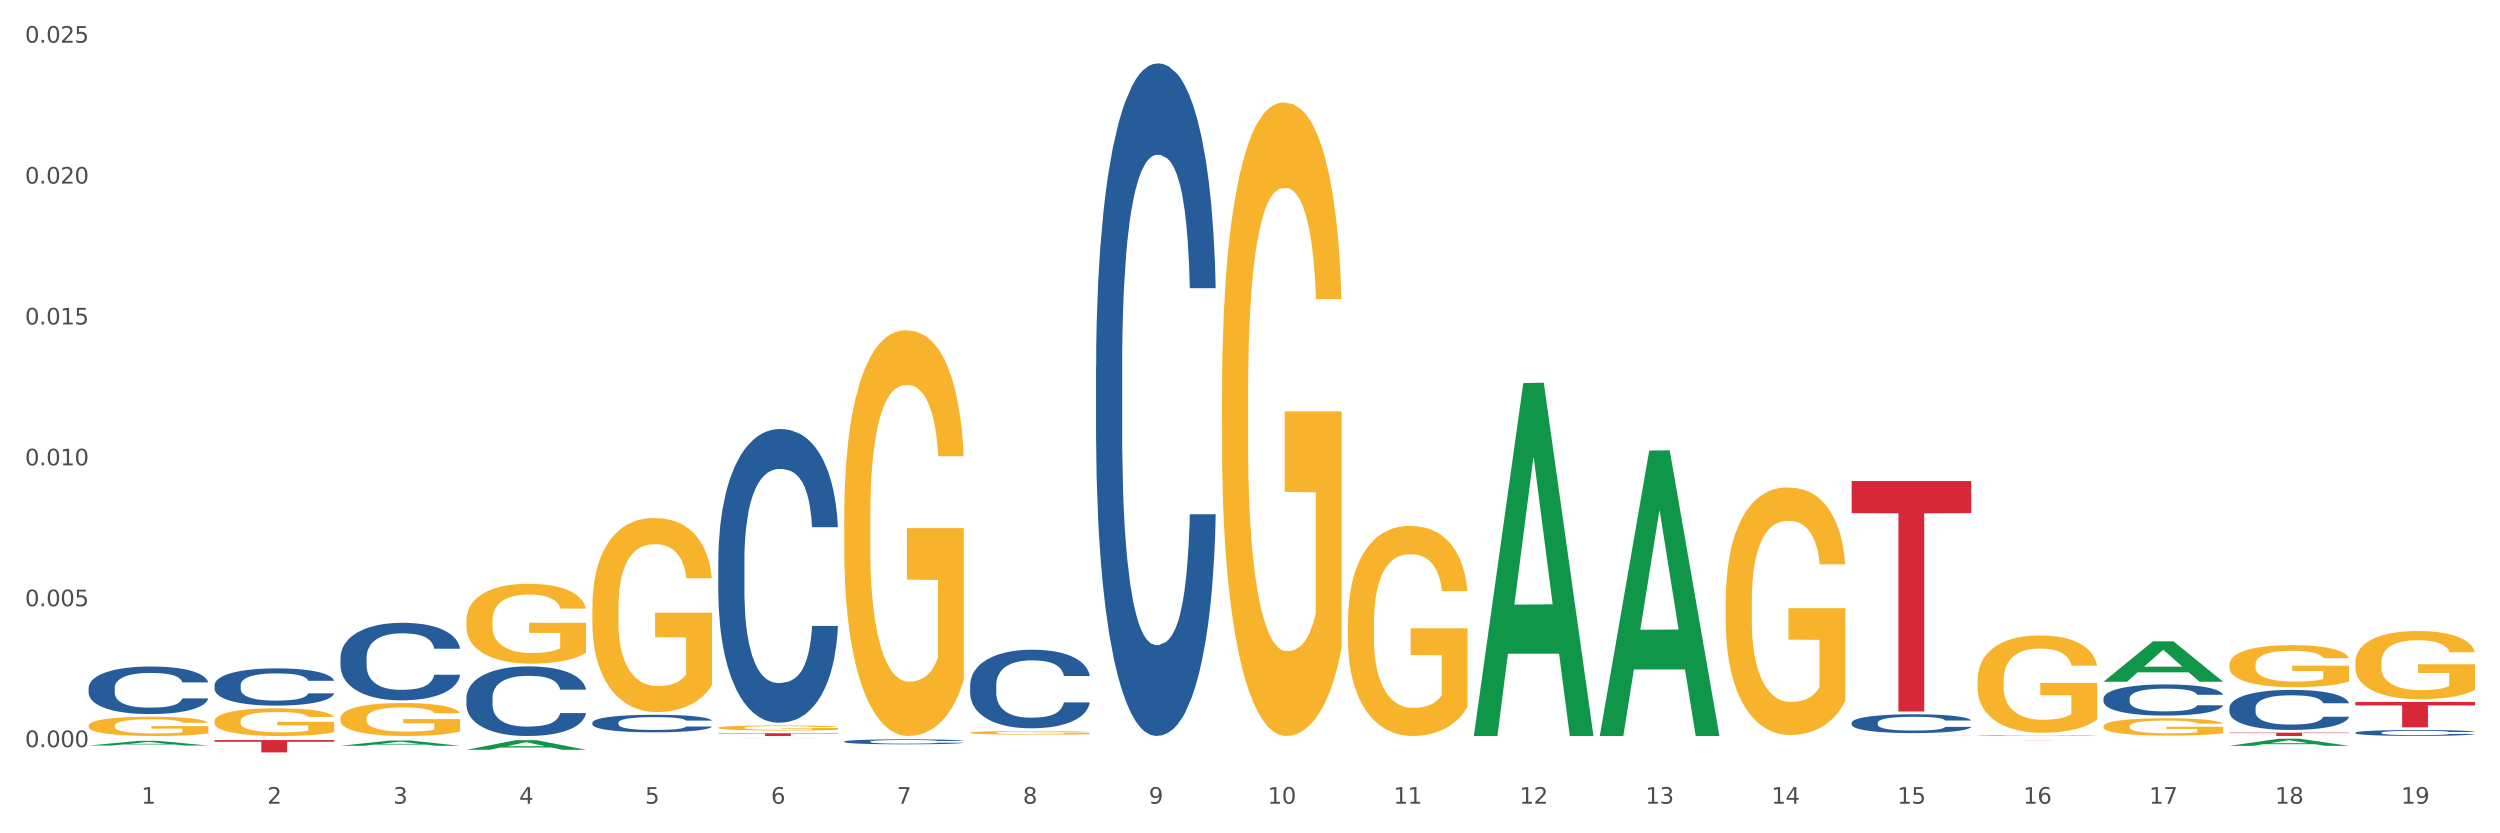 <?xml version="1.0" encoding="utf-8" standalone="no"?>
<!DOCTYPE svg PUBLIC "-//W3C//DTD SVG 1.1//EN"
  "http://www.w3.org/Graphics/SVG/1.1/DTD/svg11.dtd">
<svg xmlns:xlink="http://www.w3.org/1999/xlink" width="1080pt" height="360pt" viewBox="0 0 1080 360" xmlns="http://www.w3.org/2000/svg" version="1.1">
 <rect x="0" y="0" width="1080" height="360" fill="#333333" stroke="none"/>
 <defs>
  <style type="text/css">*{stroke-linejoin: round; stroke-linecap: butt}</style>
 </defs>
 <g id="figure_1">
  <g id="patch_1">
   <path d="M 0 360 
L 1080 360 
L 1080 0 
L 0 0 
z
" style="fill: #ffffff; stroke: #ffffff; stroke-linejoin: miter"/>
  </g>
  <g id="axes_1">
   <g id="matplotlib.axis_1">
    <g id="xtick_1">
     <g id="text_1">
      <!-- 1 -->
      <g style="fill: #4d4d4d" transform="translate(61.07 347.204) scale(0.096 -0.096)">
       <defs>
        <path id="DejaVuSans-31" d="M 794 531 
L 1825 531 
L 1825 4091 
L 703 3866 
L 703 4441 
L 1819 4666 
L 2450 4666 
L 2450 531 
L 3481 531 
L 3481 0 
L 794 0 
L 794 531 
z
" transform="scale(0.016)"/>
       </defs>
       <use xlink:href="#DejaVuSans-31"/>
      </g>
     </g>
    </g>
    <g id="xtick_2">
     <g id="text_2">
      <!-- 2 -->
      <g style="fill: #4d4d4d" transform="translate(115.472 347.204) scale(0.096 -0.096)">
       <defs>
        <path id="DejaVuSans-32" d="M 1228 531 
L 3431 531 
L 3431 0 
L 469 0 
L 469 531 
Q 828 903 1448 1529 
Q 2069 2156 2228 2338 
Q 2531 2678 2651 2914 
Q 2772 3150 2772 3378 
Q 2772 3750 2511 3984 
Q 2250 4219 1831 4219 
Q 1534 4219 1204 4116 
Q 875 4013 500 3803 
L 500 4441 
Q 881 4594 1212 4672 
Q 1544 4750 1819 4750 
Q 2544 4750 2975 4387 
Q 3406 4025 3406 3419 
Q 3406 3131 3298 2873 
Q 3191 2616 2906 2266 
Q 2828 2175 2409 1742 
Q 1991 1309 1228 531 
z
" transform="scale(0.016)"/>
       </defs>
       <use xlink:href="#DejaVuSans-32"/>
      </g>
     </g>
    </g>
    <g id="xtick_3">
     <g id="text_3">
      <!-- 3 -->
      <g style="fill: #4d4d4d" transform="translate(169.874 347.204) scale(0.096 -0.096)">
       <defs>
        <path id="DejaVuSans-33" d="M 2597 2516 
Q 3050 2419 3304 2112 
Q 3559 1806 3559 1356 
Q 3559 666 3084 287 
Q 2609 -91 1734 -91 
Q 1441 -91 1130 -33 
Q 819 25 488 141 
L 488 750 
Q 750 597 1062 519 
Q 1375 441 1716 441 
Q 2309 441 2620 675 
Q 2931 909 2931 1356 
Q 2931 1769 2642 2001 
Q 2353 2234 1838 2234 
L 1294 2234 
L 1294 2753 
L 1863 2753 
Q 2328 2753 2575 2939 
Q 2822 3125 2822 3475 
Q 2822 3834 2567 4026 
Q 2313 4219 1838 4219 
Q 1578 4219 1281 4162 
Q 984 4106 628 3988 
L 628 4550 
Q 988 4650 1302 4700 
Q 1616 4750 1894 4750 
Q 2613 4750 3031 4423 
Q 3450 4097 3450 3541 
Q 3450 3153 3228 2886 
Q 3006 2619 2597 2516 
z
" transform="scale(0.016)"/>
       </defs>
       <use xlink:href="#DejaVuSans-33"/>
      </g>
     </g>
    </g>
    <g id="xtick_4">
     <g id="text_4">
      <!-- 4 -->
      <g style="fill: #4d4d4d" transform="translate(224.276 347.204) scale(0.096 -0.096)">
       <defs>
        <path id="DejaVuSans-34" d="M 2419 4116 
L 825 1625 
L 2419 1625 
L 2419 4116 
z
M 2253 4666 
L 3047 4666 
L 3047 1625 
L 3713 1625 
L 3713 1100 
L 3047 1100 
L 3047 0 
L 2419 0 
L 2419 1100 
L 313 1100 
L 313 1709 
L 2253 4666 
z
" transform="scale(0.016)"/>
       </defs>
       <use xlink:href="#DejaVuSans-34"/>
      </g>
     </g>
    </g>
    <g id="xtick_5">
     <g id="text_5">
      <!-- 5 -->
      <g style="fill: #4d4d4d" transform="translate(278.678 347.204) scale(0.096 -0.096)">
       <defs>
        <path id="DejaVuSans-35" d="M 691 4666 
L 3169 4666 
L 3169 4134 
L 1269 4134 
L 1269 2991 
Q 1406 3038 1543 3061 
Q 1681 3084 1819 3084 
Q 2600 3084 3056 2656 
Q 3513 2228 3513 1497 
Q 3513 744 3044 326 
Q 2575 -91 1722 -91 
Q 1428 -91 1123 -41 
Q 819 9 494 109 
L 494 744 
Q 775 591 1075 516 
Q 1375 441 1709 441 
Q 2250 441 2565 725 
Q 2881 1009 2881 1497 
Q 2881 1984 2565 2268 
Q 2250 2553 1709 2553 
Q 1456 2553 1204 2497 
Q 953 2441 691 2322 
L 691 4666 
z
" transform="scale(0.016)"/>
       </defs>
       <use xlink:href="#DejaVuSans-35"/>
      </g>
     </g>
    </g>
    <g id="xtick_6">
     <g id="text_6">
      <!-- 6 -->
      <g style="fill: #4d4d4d" transform="translate(333.08 347.204) scale(0.096 -0.096)">
       <defs>
        <path id="DejaVuSans-36" d="M 2113 2584 
Q 1688 2584 1439 2293 
Q 1191 2003 1191 1497 
Q 1191 994 1439 701 
Q 1688 409 2113 409 
Q 2538 409 2786 701 
Q 3034 994 3034 1497 
Q 3034 2003 2786 2293 
Q 2538 2584 2113 2584 
z
M 3366 4563 
L 3366 3988 
Q 3128 4100 2886 4159 
Q 2644 4219 2406 4219 
Q 1781 4219 1451 3797 
Q 1122 3375 1075 2522 
Q 1259 2794 1537 2939 
Q 1816 3084 2150 3084 
Q 2853 3084 3261 2657 
Q 3669 2231 3669 1497 
Q 3669 778 3244 343 
Q 2819 -91 2113 -91 
Q 1303 -91 875 529 
Q 447 1150 447 2328 
Q 447 3434 972 4092 
Q 1497 4750 2381 4750 
Q 2619 4750 2861 4703 
Q 3103 4656 3366 4563 
z
" transform="scale(0.016)"/>
       </defs>
       <use xlink:href="#DejaVuSans-36"/>
      </g>
     </g>
    </g>
    <g id="xtick_7">
     <g id="text_7">
      <!-- 7 -->
      <g style="fill: #4d4d4d" transform="translate(387.482 347.204) scale(0.096 -0.096)">
       <defs>
        <path id="DejaVuSans-37" d="M 525 4666 
L 3525 4666 
L 3525 4397 
L 1831 0 
L 1172 0 
L 2766 4134 
L 525 4134 
L 525 4666 
z
" transform="scale(0.016)"/>
       </defs>
       <use xlink:href="#DejaVuSans-37"/>
      </g>
     </g>
    </g>
    <g id="xtick_8">
     <g id="text_8">
      <!-- 8 -->
      <g style="fill: #4d4d4d" transform="translate(441.884 347.204) scale(0.096 -0.096)">
       <defs>
        <path id="DejaVuSans-38" d="M 2034 2216 
Q 1584 2216 1326 1975 
Q 1069 1734 1069 1313 
Q 1069 891 1326 650 
Q 1584 409 2034 409 
Q 2484 409 2743 651 
Q 3003 894 3003 1313 
Q 3003 1734 2745 1975 
Q 2488 2216 2034 2216 
z
M 1403 2484 
Q 997 2584 770 2862 
Q 544 3141 544 3541 
Q 544 4100 942 4425 
Q 1341 4750 2034 4750 
Q 2731 4750 3128 4425 
Q 3525 4100 3525 3541 
Q 3525 3141 3298 2862 
Q 3072 2584 2669 2484 
Q 3125 2378 3379 2068 
Q 3634 1759 3634 1313 
Q 3634 634 3220 271 
Q 2806 -91 2034 -91 
Q 1263 -91 848 271 
Q 434 634 434 1313 
Q 434 1759 690 2068 
Q 947 2378 1403 2484 
z
M 1172 3481 
Q 1172 3119 1398 2916 
Q 1625 2713 2034 2713 
Q 2441 2713 2670 2916 
Q 2900 3119 2900 3481 
Q 2900 3844 2670 4047 
Q 2441 4250 2034 4250 
Q 1625 4250 1398 4047 
Q 1172 3844 1172 3481 
z
" transform="scale(0.016)"/>
       </defs>
       <use xlink:href="#DejaVuSans-38"/>
      </g>
     </g>
    </g>
    <g id="xtick_9">
     <g id="text_9">
      <!-- 9 -->
      <g style="fill: #4d4d4d" transform="translate(496.286 347.204) scale(0.096 -0.096)">
       <defs>
        <path id="DejaVuSans-39" d="M 703 97 
L 703 672 
Q 941 559 1184 500 
Q 1428 441 1663 441 
Q 2288 441 2617 861 
Q 2947 1281 2994 2138 
Q 2813 1869 2534 1725 
Q 2256 1581 1919 1581 
Q 1219 1581 811 2004 
Q 403 2428 403 3163 
Q 403 3881 828 4315 
Q 1253 4750 1959 4750 
Q 2769 4750 3195 4129 
Q 3622 3509 3622 2328 
Q 3622 1225 3098 567 
Q 2575 -91 1691 -91 
Q 1453 -91 1209 -44 
Q 966 3 703 97 
z
M 1959 2075 
Q 2384 2075 2632 2365 
Q 2881 2656 2881 3163 
Q 2881 3666 2632 3958 
Q 2384 4250 1959 4250 
Q 1534 4250 1286 3958 
Q 1038 3666 1038 3163 
Q 1038 2656 1286 2365 
Q 1534 2075 1959 2075 
z
" transform="scale(0.016)"/>
       </defs>
       <use xlink:href="#DejaVuSans-39"/>
      </g>
     </g>
    </g>
    <g id="xtick_10">
     <g id="text_10">
      <!-- 10 -->
      <g style="fill: #4d4d4d" transform="translate(547.634 347.204) scale(0.096 -0.096)">
       <defs>
        <path id="DejaVuSans-30" d="M 2034 4250 
Q 1547 4250 1301 3770 
Q 1056 3291 1056 2328 
Q 1056 1369 1301 889 
Q 1547 409 2034 409 
Q 2525 409 2770 889 
Q 3016 1369 3016 2328 
Q 3016 3291 2770 3770 
Q 2525 4250 2034 4250 
z
M 2034 4750 
Q 2819 4750 3233 4129 
Q 3647 3509 3647 2328 
Q 3647 1150 3233 529 
Q 2819 -91 2034 -91 
Q 1250 -91 836 529 
Q 422 1150 422 2328 
Q 422 3509 836 4129 
Q 1250 4750 2034 4750 
z
" transform="scale(0.016)"/>
       </defs>
       <use xlink:href="#DejaVuSans-31"/>
       <use xlink:href="#DejaVuSans-30" transform="translate(63.623 0)"/>
      </g>
     </g>
    </g>
    <g id="xtick_11">
     <g id="text_11">
      <!-- 11 -->
      <g style="fill: #4d4d4d" transform="translate(602.035 347.204) scale(0.096 -0.096)">
       <use xlink:href="#DejaVuSans-31"/>
       <use xlink:href="#DejaVuSans-31" transform="translate(63.623 0)"/>
      </g>
     </g>
    </g>
    <g id="xtick_12">
     <g id="text_12">
      <!-- 12 -->
      <g style="fill: #4d4d4d" transform="translate(656.437 347.204) scale(0.096 -0.096)">
       <use xlink:href="#DejaVuSans-31"/>
       <use xlink:href="#DejaVuSans-32" transform="translate(63.623 0)"/>
      </g>
     </g>
    </g>
    <g id="xtick_13">
     <g id="text_13">
      <!-- 13 -->
      <g style="fill: #4d4d4d" transform="translate(710.839 347.204) scale(0.096 -0.096)">
       <use xlink:href="#DejaVuSans-31"/>
       <use xlink:href="#DejaVuSans-33" transform="translate(63.623 0)"/>
      </g>
     </g>
    </g>
    <g id="xtick_14">
     <g id="text_14">
      <!-- 14 -->
      <g style="fill: #4d4d4d" transform="translate(765.241 347.204) scale(0.096 -0.096)">
       <use xlink:href="#DejaVuSans-31"/>
       <use xlink:href="#DejaVuSans-34" transform="translate(63.623 0)"/>
      </g>
     </g>
    </g>
    <g id="xtick_15">
     <g id="text_15">
      <!-- 15 -->
      <g style="fill: #4d4d4d" transform="translate(819.643 347.204) scale(0.096 -0.096)">
       <use xlink:href="#DejaVuSans-31"/>
       <use xlink:href="#DejaVuSans-35" transform="translate(63.623 0)"/>
      </g>
     </g>
    </g>
    <g id="xtick_16">
     <g id="text_16">
      <!-- 16 -->
      <g style="fill: #4d4d4d" transform="translate(874.045 347.204) scale(0.096 -0.096)">
       <use xlink:href="#DejaVuSans-31"/>
       <use xlink:href="#DejaVuSans-36" transform="translate(63.623 0)"/>
      </g>
     </g>
    </g>
    <g id="xtick_17">
     <g id="text_17">
      <!-- 17 -->
      <g style="fill: #4d4d4d" transform="translate(928.447 347.204) scale(0.096 -0.096)">
       <use xlink:href="#DejaVuSans-31"/>
       <use xlink:href="#DejaVuSans-37" transform="translate(63.623 0)"/>
      </g>
     </g>
    </g>
    <g id="xtick_18">
     <g id="text_18">
      <!-- 18 -->
      <g style="fill: #4d4d4d" transform="translate(982.849 347.204) scale(0.096 -0.096)">
       <use xlink:href="#DejaVuSans-31"/>
       <use xlink:href="#DejaVuSans-38" transform="translate(63.623 0)"/>
      </g>
     </g>
    </g>
    <g id="xtick_19">
     <g id="text_19">
      <!-- 19 -->
      <g style="fill: #4d4d4d" transform="translate(1037.251 347.204) scale(0.096 -0.096)">
       <use xlink:href="#DejaVuSans-31"/>
       <use xlink:href="#DejaVuSans-39" transform="translate(63.623 0)"/>
      </g>
     </g>
    </g>
    <g id="xtick_20"/>
    <g id="xtick_21"/>
    <g id="xtick_22"/>
    <g id="xtick_23"/>
    <g id="xtick_24"/>
    <g id="xtick_25"/>
    <g id="xtick_26"/>
    <g id="xtick_27"/>
    <g id="xtick_28"/>
    <g id="xtick_29"/>
    <g id="xtick_30"/>
    <g id="xtick_31"/>
    <g id="xtick_32"/>
    <g id="xtick_33"/>
    <g id="xtick_34"/>
    <g id="xtick_35"/>
    <g id="xtick_36"/>
    <g id="xtick_37"/>
   </g>
   <g id="matplotlib.axis_2">
    <g id="ytick_1">
     <g id="text_20">
      <!-- 0.000 -->
      <g style="fill: #4d4d4d" transform="translate(10.8 322.764) scale(0.096 -0.096)">
       <defs>
        <path id="DejaVuSans-2e" d="M 684 794 
L 1344 794 
L 1344 0 
L 684 0 
L 684 794 
z
" transform="scale(0.016)"/>
       </defs>
       <use xlink:href="#DejaVuSans-30"/>
       <use xlink:href="#DejaVuSans-2e" transform="translate(63.623 0)"/>
       <use xlink:href="#DejaVuSans-30" transform="translate(95.41 0)"/>
       <use xlink:href="#DejaVuSans-30" transform="translate(159.033 0)"/>
       <use xlink:href="#DejaVuSans-30" transform="translate(222.656 0)"/>
      </g>
     </g>
    </g>
    <g id="ytick_2">
     <g id="text_21">
      <!-- 0.005 -->
      <g style="fill: #4d4d4d" transform="translate(10.8 261.901) scale(0.096 -0.096)">
       <use xlink:href="#DejaVuSans-30"/>
       <use xlink:href="#DejaVuSans-2e" transform="translate(63.623 0)"/>
       <use xlink:href="#DejaVuSans-30" transform="translate(95.41 0)"/>
       <use xlink:href="#DejaVuSans-30" transform="translate(159.033 0)"/>
       <use xlink:href="#DejaVuSans-35" transform="translate(222.656 0)"/>
      </g>
     </g>
    </g>
    <g id="ytick_3">
     <g id="text_22">
      <!-- 0.010 -->
      <g style="fill: #4d4d4d" transform="translate(10.8 201.038) scale(0.096 -0.096)">
       <use xlink:href="#DejaVuSans-30"/>
       <use xlink:href="#DejaVuSans-2e" transform="translate(63.623 0)"/>
       <use xlink:href="#DejaVuSans-30" transform="translate(95.41 0)"/>
       <use xlink:href="#DejaVuSans-31" transform="translate(159.033 0)"/>
       <use xlink:href="#DejaVuSans-30" transform="translate(222.656 0)"/>
      </g>
     </g>
    </g>
    <g id="ytick_4">
     <g id="text_23">
      <!-- 0.015 -->
      <g style="fill: #4d4d4d" transform="translate(10.8 140.175) scale(0.096 -0.096)">
       <use xlink:href="#DejaVuSans-30"/>
       <use xlink:href="#DejaVuSans-2e" transform="translate(63.623 0)"/>
       <use xlink:href="#DejaVuSans-30" transform="translate(95.41 0)"/>
       <use xlink:href="#DejaVuSans-31" transform="translate(159.033 0)"/>
       <use xlink:href="#DejaVuSans-35" transform="translate(222.656 0)"/>
      </g>
     </g>
    </g>
    <g id="ytick_5">
     <g id="text_24">
      <!-- 0.020 -->
      <g style="fill: #4d4d4d" transform="translate(10.8 79.312) scale(0.096 -0.096)">
       <use xlink:href="#DejaVuSans-30"/>
       <use xlink:href="#DejaVuSans-2e" transform="translate(63.623 0)"/>
       <use xlink:href="#DejaVuSans-30" transform="translate(95.41 0)"/>
       <use xlink:href="#DejaVuSans-32" transform="translate(159.033 0)"/>
       <use xlink:href="#DejaVuSans-30" transform="translate(222.656 0)"/>
      </g>
     </g>
    </g>
    <g id="ytick_6">
     <g id="text_25">
      <!-- 0.025 -->
      <g style="fill: #4d4d4d" transform="translate(10.8 18.449) scale(0.096 -0.096)">
       <use xlink:href="#DejaVuSans-30"/>
       <use xlink:href="#DejaVuSans-2e" transform="translate(63.623 0)"/>
       <use xlink:href="#DejaVuSans-30" transform="translate(95.41 0)"/>
       <use xlink:href="#DejaVuSans-32" transform="translate(159.033 0)"/>
       <use xlink:href="#DejaVuSans-35" transform="translate(222.656 0)"/>
      </g>
     </g>
    </g>
    <g id="ytick_7"/>
    <g id="ytick_8"/>
    <g id="ytick_9"/>
    <g id="ytick_10"/>
    <g id="ytick_11"/>
   </g>
   <g id="PolyCollection_1">
    <path d="M 38.283 322.06 
L 38.336 322.058 
L 59.648 320.067 
L 68.493 320.065 
L 89.965 322.064 
L 79.735 322.064 
L 75.1 321.598 
L 53.095 321.598 
L 52.935 321.606 
L 48.46 322.064 
L 38.283 322.064 
L 38.283 322.06 
L 55.865 321.321 
L 72.329 321.319 
L 64.177 320.491 
L 64.071 320.487 
L 63.964 320.493 
L 55.812 321.319 
L 55.865 321.321 
L 38.283 322.06 
z
" clip-path="url(#p2f1847b5e6)" style="fill: #109648"/>
    <path d="M 92.685 295.964 
L 92.746 295.949 
L 92.746 295.538 
L 92.929 294.979 
L 93.601 293.951 
L 94.457 293.172 
L 95.923 292.261 
L 96.717 291.879 
L 97.755 291.453 
L 99.894 290.762 
L 102.337 290.174 
L 104.048 289.851 
L 105.331 289.645 
L 108.202 289.278 
L 109.851 289.116 
L 111.562 288.984 
L 113.028 288.896 
L 115.471 288.793 
L 117.426 288.749 
L 119.687 288.734 
L 121.58 288.749 
L 124.085 288.808 
L 127.75 288.984 
L 129.155 289.087 
L 131.049 289.263 
L 133.004 289.498 
L 134.592 289.734 
L 136.425 290.072 
L 138.319 290.512 
L 140.152 291.071 
L 141.435 291.585 
L 142.473 292.129 
L 143.389 292.79 
L 144.061 293.51 
L 144.367 294.112 
L 133.187 294.112 
L 132.882 293.569 
L 132.271 292.981 
L 131.66 292.584 
L 130.988 292.261 
L 129.95 291.894 
L 129.033 291.658 
L 127.506 291.379 
L 126.101 291.203 
L 124.94 291.1 
L 123.535 291.012 
L 120.542 290.924 
L 118.404 290.924 
L 117.06 290.953 
L 115.41 291.027 
L 114.005 291.129 
L 112.356 291.306 
L 111.073 291.497 
L 109.79 291.747 
L 109.057 291.923 
L 107.957 292.246 
L 107.224 292.511 
L 106.247 292.966 
L 105.697 293.29 
L 104.72 294.127 
L 104.292 294.744 
L 104.109 295.17 
L 103.987 295.641 
L 103.987 297.933 
L 104.353 298.961 
L 104.659 299.402 
L 105.147 299.902 
L 106.064 300.548 
L 107.408 301.18 
L 108.813 301.636 
L 109.973 301.915 
L 111.073 302.121 
L 112.173 302.282 
L 113.517 302.429 
L 114.616 302.517 
L 116.266 302.606 
L 118.22 302.65 
L 119.748 302.65 
L 122.863 302.576 
L 124.268 302.503 
L 125.612 302.4 
L 127.078 302.238 
L 128.239 302.062 
L 128.911 301.93 
L 130.011 301.65 
L 130.866 301.357 
L 131.599 301.019 
L 132.088 300.725 
L 132.638 300.284 
L 133.065 299.784 
L 133.187 299.52 
L 144.367 299.52 
L 144.122 300.049 
L 143.695 300.563 
L 142.84 301.254 
L 142.168 301.65 
L 141.129 302.135 
L 140.029 302.547 
L 138.502 303.002 
L 137.097 303.34 
L 135.631 303.634 
L 134.043 303.899 
L 131.171 304.266 
L 130.133 304.369 
L 127.934 304.545 
L 126.223 304.648 
L 123.719 304.751 
L 121.153 304.81 
L 118.465 304.824 
L 116.082 304.795 
L 113.455 304.707 
L 111.806 304.619 
L 109.973 304.486 
L 107.835 304.281 
L 105.819 304.031 
L 103.925 303.737 
L 102.154 303.399 
L 100.504 303.017 
L 98.366 302.385 
L 96.778 301.768 
L 95.617 301.195 
L 94.823 300.71 
L 94.029 300.093 
L 93.601 299.667 
L 92.929 298.638 
L 92.685 297.683 
L 92.685 295.964 
z
" clip-path="url(#p2f1847b5e6)" style="fill: #255c99"/>
    <path d="M 1017.518 286.224 
L 1017.579 286.197 
L 1017.579 285.228 
L 1017.701 284.394 
L 1018.311 282.376 
L 1019.227 280.708 
L 1019.898 279.821 
L 1020.569 279.094 
L 1021.362 278.368 
L 1022.339 277.614 
L 1024.108 276.511 
L 1025.206 275.946 
L 1026.549 275.355 
L 1028.989 274.494 
L 1030.759 274.009 
L 1032.589 273.606 
L 1035.579 273.121 
L 1037.532 272.906 
L 1039.606 272.745 
L 1042.108 272.637 
L 1044 272.61 
L 1048.149 272.691 
L 1051.688 272.933 
L 1053.396 273.121 
L 1055.593 273.444 
L 1056.752 273.66 
L 1058.644 274.09 
L 1060.597 274.655 
L 1061.939 275.139 
L 1063.952 276.054 
L 1065.478 276.969 
L 1066.881 278.099 
L 1067.614 278.879 
L 1068.163 279.605 
L 1068.651 280.439 
L 1069.139 281.758 
L 1058.156 281.758 
L 1057.729 280.816 
L 1057.058 279.928 
L 1056.081 279.067 
L 1055.227 278.529 
L 1053.763 277.857 
L 1052.42 277.426 
L 1051.017 277.103 
L 1049.308 276.834 
L 1047.966 276.7 
L 1046.074 276.592 
L 1042.352 276.619 
L 1039.851 276.834 
L 1038.142 277.103 
L 1037.044 277.345 
L 1036.067 277.614 
L 1034.969 277.991 
L 1033.688 278.556 
L 1032.773 279.067 
L 1031.857 279.713 
L 1031.125 280.359 
L 1030.454 281.112 
L 1029.905 281.919 
L 1029.478 282.753 
L 1029.111 283.776 
L 1028.806 285.47 
L 1028.806 289.156 
L 1028.928 289.99 
L 1029.234 291.093 
L 1029.6 291.927 
L 1030.21 292.923 
L 1030.759 293.596 
L 1031.796 294.564 
L 1032.956 295.371 
L 1033.871 295.882 
L 1034.786 296.313 
L 1036.373 296.905 
L 1038.142 297.389 
L 1039.668 297.685 
L 1041.742 297.954 
L 1043.146 298.062 
L 1044.366 298.115 
L 1047.356 298.115 
L 1049.491 298.035 
L 1051.871 297.846 
L 1053.702 297.604 
L 1055.227 297.308 
L 1056.935 296.824 
L 1058.034 296.367 
L 1058.034 290.744 
L 1044.61 290.717 
L 1044.61 286.977 
L 1069.2 286.977 
L 1069.2 297.954 
L 1068.163 298.519 
L 1067.003 299.03 
L 1065.783 299.488 
L 1063.952 300.052 
L 1061.756 300.591 
L 1059.803 300.967 
L 1057.729 301.29 
L 1055.288 301.586 
L 1052.115 301.855 
L 1050.163 301.963 
L 1047.722 302.043 
L 1044.854 302.07 
L 1042.352 302.016 
L 1039.912 301.882 
L 1037.349 301.64 
L 1034.847 301.29 
L 1032.956 300.94 
L 1031.064 300.51 
L 1029.05 299.945 
L 1027.464 299.407 
L 1026.244 298.923 
L 1024.901 298.304 
L 1023.437 297.497 
L 1022.339 296.77 
L 1021.362 296.017 
L 1020.325 295.048 
L 1019.593 294.214 
L 1018.861 293.165 
L 1018.433 292.385 
L 1017.945 291.174 
L 1017.579 289.479 
L 1017.518 286.224 
z
" clip-path="url(#p2f1847b5e6)" style="fill: #f7b32b"/>
    <path d="M 963.116 287.092 
L 963.177 287.076 
L 963.177 286.478 
L 963.299 285.964 
L 963.909 284.72 
L 964.825 283.691 
L 965.496 283.144 
L 966.167 282.696 
L 966.96 282.248 
L 967.937 281.783 
L 969.706 281.103 
L 970.804 280.754 
L 972.147 280.389 
L 974.587 279.859 
L 976.357 279.56 
L 978.188 279.311 
L 981.177 279.012 
L 983.13 278.88 
L 985.205 278.78 
L 987.706 278.714 
L 989.598 278.697 
L 993.747 278.747 
L 997.286 278.896 
L 998.995 279.012 
L 1001.191 279.211 
L 1002.35 279.344 
L 1004.242 279.61 
L 1006.195 279.958 
L 1007.537 280.257 
L 1009.551 280.821 
L 1011.076 281.385 
L 1012.479 282.082 
L 1013.212 282.563 
L 1013.761 283.011 
L 1014.249 283.525 
L 1014.737 284.338 
L 1003.754 284.338 
L 1003.327 283.757 
L 1002.656 283.21 
L 1001.679 282.679 
L 1000.825 282.347 
L 999.361 281.932 
L 998.018 281.667 
L 996.615 281.468 
L 994.906 281.302 
L 993.564 281.219 
L 991.672 281.153 
L 987.95 281.169 
L 985.449 281.302 
L 983.74 281.468 
L 982.642 281.617 
L 981.666 281.783 
L 980.567 282.015 
L 979.286 282.364 
L 978.371 282.679 
L 977.455 283.077 
L 976.723 283.475 
L 976.052 283.94 
L 975.503 284.438 
L 975.076 284.952 
L 974.71 285.582 
L 974.404 286.628 
L 974.404 288.901 
L 974.526 289.415 
L 974.832 290.095 
L 975.198 290.61 
L 975.808 291.223 
L 976.357 291.638 
L 977.394 292.236 
L 978.554 292.733 
L 979.469 293.048 
L 980.384 293.314 
L 981.971 293.679 
L 983.74 293.978 
L 985.266 294.16 
L 987.34 294.326 
L 988.744 294.392 
L 989.964 294.426 
L 992.954 294.426 
L 995.089 294.376 
L 997.469 294.26 
L 999.3 294.11 
L 1000.825 293.928 
L 1002.534 293.629 
L 1003.632 293.347 
L 1003.632 289.88 
L 990.208 289.863 
L 990.208 287.557 
L 1014.798 287.557 
L 1014.798 294.326 
L 1013.761 294.674 
L 1012.601 294.99 
L 1011.381 295.272 
L 1009.551 295.62 
L 1007.354 295.952 
L 1005.401 296.184 
L 1003.327 296.383 
L 1000.886 296.566 
L 997.713 296.732 
L 995.761 296.798 
L 993.32 296.848 
L 990.452 296.864 
L 987.95 296.831 
L 985.51 296.748 
L 982.947 296.599 
L 980.445 296.383 
L 978.554 296.168 
L 976.662 295.902 
L 974.649 295.554 
L 973.062 295.222 
L 971.842 294.923 
L 970.499 294.542 
L 969.035 294.044 
L 967.937 293.596 
L 966.96 293.131 
L 965.923 292.534 
L 965.191 292.02 
L 964.459 291.373 
L 964.031 290.892 
L 963.543 290.145 
L 963.177 289.1 
L 963.116 287.092 
z
" clip-path="url(#p2f1847b5e6)" style="fill: #f7b32b"/>
    <path d="M 908.714 313.752 
L 908.775 313.745 
L 908.775 313.499 
L 908.897 313.287 
L 909.507 312.774 
L 910.423 312.35 
L 911.094 312.124 
L 911.765 311.939 
L 912.558 311.755 
L 913.535 311.563 
L 915.304 311.283 
L 916.402 311.139 
L 917.745 310.989 
L 920.186 310.77 
L 921.955 310.647 
L 923.786 310.544 
L 926.775 310.421 
L 928.728 310.366 
L 930.803 310.325 
L 933.304 310.298 
L 935.196 310.291 
L 939.345 310.312 
L 942.884 310.373 
L 944.593 310.421 
L 946.789 310.503 
L 947.949 310.558 
L 949.84 310.667 
L 951.793 310.811 
L 953.135 310.934 
L 955.149 311.167 
L 956.674 311.399 
L 958.077 311.686 
L 958.81 311.885 
L 959.359 312.069 
L 959.847 312.281 
L 960.335 312.616 
L 949.352 312.616 
L 948.925 312.377 
L 948.254 312.151 
L 947.277 311.933 
L 946.423 311.796 
L 944.959 311.625 
L 943.616 311.515 
L 942.213 311.433 
L 940.504 311.365 
L 939.162 311.331 
L 937.27 311.303 
L 933.548 311.31 
L 931.047 311.365 
L 929.338 311.433 
L 928.24 311.495 
L 927.264 311.563 
L 926.165 311.659 
L 924.884 311.803 
L 923.969 311.933 
L 923.053 312.097 
L 922.321 312.261 
L 921.65 312.452 
L 921.101 312.657 
L 920.674 312.869 
L 920.308 313.129 
L 920.002 313.56 
L 920.002 314.497 
L 920.125 314.709 
L 920.43 314.99 
L 920.796 315.202 
L 921.406 315.455 
L 921.955 315.626 
L 922.992 315.872 
L 924.152 316.077 
L 925.067 316.207 
L 925.982 316.316 
L 927.569 316.467 
L 929.338 316.59 
L 930.864 316.665 
L 932.938 316.733 
L 934.342 316.761 
L 935.562 316.774 
L 938.552 316.774 
L 940.687 316.754 
L 943.067 316.706 
L 944.898 316.645 
L 946.423 316.569 
L 948.132 316.446 
L 949.23 316.33 
L 949.23 314.901 
L 935.806 314.894 
L 935.806 313.943 
L 960.396 313.943 
L 960.396 316.733 
L 959.359 316.877 
L 958.199 317.007 
L 956.979 317.123 
L 955.149 317.267 
L 952.952 317.404 
L 950.999 317.499 
L 948.925 317.581 
L 946.484 317.657 
L 943.311 317.725 
L 941.359 317.752 
L 938.918 317.773 
L 936.05 317.78 
L 933.548 317.766 
L 931.108 317.732 
L 928.545 317.67 
L 926.043 317.581 
L 924.152 317.493 
L 922.26 317.383 
L 920.247 317.239 
L 918.66 317.103 
L 917.44 316.98 
L 916.097 316.822 
L 914.633 316.617 
L 913.535 316.433 
L 912.558 316.241 
L 911.521 315.995 
L 910.789 315.783 
L 910.057 315.516 
L 909.63 315.318 
L 909.141 315.01 
L 908.775 314.579 
L 908.714 313.752 
z
" clip-path="url(#p2f1847b5e6)" style="fill: #f7b32b"/>
    <path d="M 854.312 293.948 
L 854.373 293.909 
L 854.373 292.527 
L 854.495 291.337 
L 855.106 288.457 
L 856.021 286.077 
L 856.692 284.81 
L 857.363 283.773 
L 858.156 282.737 
L 859.133 281.662 
L 860.902 280.087 
L 862 279.281 
L 863.343 278.436 
L 865.784 277.208 
L 867.553 276.517 
L 869.384 275.941 
L 872.373 275.25 
L 874.326 274.943 
L 876.401 274.712 
L 878.902 274.559 
L 880.794 274.52 
L 884.943 274.635 
L 888.482 274.981 
L 890.191 275.25 
L 892.387 275.71 
L 893.547 276.018 
L 895.438 276.632 
L 897.391 277.438 
L 898.733 278.129 
L 900.747 279.435 
L 902.272 280.74 
L 903.675 282.353 
L 904.408 283.466 
L 904.957 284.503 
L 905.445 285.693 
L 905.933 287.574 
L 894.95 287.574 
L 894.523 286.231 
L 893.852 284.964 
L 892.875 283.735 
L 892.021 282.967 
L 890.557 282.007 
L 889.214 281.393 
L 887.811 280.932 
L 886.102 280.548 
L 884.76 280.356 
L 882.868 280.203 
L 879.146 280.241 
L 876.645 280.548 
L 874.936 280.932 
L 873.838 281.278 
L 872.862 281.662 
L 871.763 282.199 
L 870.482 283.005 
L 869.567 283.735 
L 868.651 284.656 
L 867.919 285.578 
L 867.248 286.653 
L 866.699 287.805 
L 866.272 288.995 
L 865.906 290.454 
L 865.601 292.873 
L 865.601 298.133 
L 865.723 299.323 
L 866.028 300.897 
L 866.394 302.088 
L 867.004 303.508 
L 867.553 304.468 
L 868.59 305.85 
L 869.75 307.002 
L 870.665 307.732 
L 871.58 308.346 
L 873.167 309.191 
L 874.936 309.882 
L 876.462 310.304 
L 878.536 310.688 
L 879.94 310.841 
L 881.16 310.918 
L 884.15 310.918 
L 886.285 310.803 
L 888.665 310.534 
L 890.496 310.189 
L 892.021 309.766 
L 893.73 309.075 
L 894.828 308.423 
L 894.828 300.398 
L 881.404 300.36 
L 881.404 295.023 
L 905.994 295.023 
L 905.994 310.688 
L 904.957 311.494 
L 903.798 312.224 
L 902.577 312.876 
L 900.747 313.683 
L 898.55 314.451 
L 896.597 314.988 
L 894.523 315.449 
L 892.082 315.871 
L 888.909 316.255 
L 886.957 316.409 
L 884.516 316.524 
L 881.648 316.562 
L 879.146 316.485 
L 876.706 316.294 
L 874.143 315.948 
L 871.641 315.449 
L 869.75 314.95 
L 867.858 314.335 
L 865.845 313.529 
L 864.258 312.761 
L 863.038 312.07 
L 861.695 311.187 
L 860.231 310.035 
L 859.133 308.999 
L 858.156 307.923 
L 857.119 306.541 
L 856.387 305.351 
L 855.655 303.854 
L 855.228 302.74 
L 854.739 301.012 
L 854.373 298.594 
L 854.312 293.948 
z
" clip-path="url(#p2f1847b5e6)" style="fill: #f7b32b"/>
    <path d="M 799.91 317.901 
L 799.971 317.901 
L 799.971 317.898 
L 800.093 317.896 
L 800.704 317.89 
L 801.619 317.885 
L 802.29 317.882 
L 802.961 317.88 
L 803.754 317.877 
L 804.731 317.875 
L 806.5 317.872 
L 807.599 317.87 
L 808.941 317.868 
L 811.382 317.865 
L 813.151 317.864 
L 814.982 317.863 
L 817.972 317.861 
L 819.924 317.861 
L 821.999 317.86 
L 824.5 317.86 
L 826.392 317.86 
L 830.541 317.86 
L 834.08 317.861 
L 835.789 317.861 
L 837.985 317.862 
L 839.145 317.863 
L 841.036 317.864 
L 842.989 317.866 
L 844.331 317.867 
L 846.345 317.87 
L 847.87 317.873 
L 849.274 317.876 
L 850.006 317.879 
L 850.555 317.881 
L 851.043 317.884 
L 851.531 317.888 
L 840.548 317.888 
L 840.121 317.885 
L 839.45 317.882 
L 838.473 317.879 
L 837.619 317.878 
L 836.155 317.876 
L 834.812 317.874 
L 833.409 317.873 
L 831.7 317.873 
L 830.358 317.872 
L 828.467 317.872 
L 824.744 317.872 
L 822.243 317.873 
L 820.534 317.873 
L 819.436 317.874 
L 818.46 317.875 
L 817.361 317.876 
L 816.08 317.878 
L 815.165 317.879 
L 814.249 317.881 
L 813.517 317.883 
L 812.846 317.886 
L 812.297 317.888 
L 811.87 317.891 
L 811.504 317.894 
L 811.199 317.899 
L 811.199 317.911 
L 811.321 317.913 
L 811.626 317.916 
L 811.992 317.919 
L 812.602 317.922 
L 813.151 317.924 
L 814.188 317.927 
L 815.348 317.93 
L 816.263 317.931 
L 817.178 317.933 
L 818.765 317.934 
L 820.534 317.936 
L 822.06 317.937 
L 824.134 317.938 
L 825.538 317.938 
L 826.758 317.938 
L 829.748 317.938 
L 831.884 317.938 
L 834.263 317.937 
L 836.094 317.937 
L 837.619 317.936 
L 839.328 317.934 
L 840.426 317.933 
L 840.426 317.915 
L 827.002 317.915 
L 827.002 317.904 
L 851.592 317.904 
L 851.592 317.938 
L 850.555 317.939 
L 849.396 317.941 
L 848.175 317.942 
L 846.345 317.944 
L 844.148 317.946 
L 842.195 317.947 
L 840.121 317.948 
L 837.68 317.949 
L 834.507 317.95 
L 832.555 317.95 
L 830.114 317.95 
L 827.246 317.95 
L 824.744 317.95 
L 822.304 317.95 
L 819.741 317.949 
L 817.239 317.948 
L 815.348 317.947 
L 813.456 317.945 
L 811.443 317.944 
L 809.856 317.942 
L 808.636 317.941 
L 807.293 317.939 
L 805.829 317.936 
L 804.731 317.934 
L 803.754 317.932 
L 802.717 317.929 
L 801.985 317.926 
L 801.253 317.923 
L 800.826 317.92 
L 800.337 317.917 
L 799.971 317.912 
L 799.91 317.901 
z
" clip-path="url(#p2f1847b5e6)" style="fill: #f7b32b"/>
    <path d="M 745.508 260.001 
L 745.569 259.903 
L 745.569 256.386 
L 745.691 253.358 
L 746.302 246.03 
L 747.217 239.973 
L 747.888 236.749 
L 748.559 234.111 
L 749.352 231.474 
L 750.329 228.738 
L 752.098 224.733 
L 753.197 222.681 
L 754.539 220.532 
L 756.98 217.405 
L 758.749 215.647 
L 760.58 214.181 
L 763.57 212.423 
L 765.522 211.641 
L 767.597 211.055 
L 770.098 210.664 
L 771.99 210.567 
L 776.139 210.86 
L 779.678 211.739 
L 781.387 212.423 
L 783.583 213.595 
L 784.743 214.377 
L 786.634 215.94 
L 788.587 217.992 
L 789.929 219.75 
L 791.943 223.072 
L 793.468 226.393 
L 794.872 230.497 
L 795.604 233.33 
L 796.153 235.968 
L 796.641 238.996 
L 797.129 243.783 
L 786.146 243.783 
L 785.719 240.364 
L 785.048 237.14 
L 784.071 234.014 
L 783.217 232.06 
L 781.753 229.617 
L 780.41 228.054 
L 779.007 226.882 
L 777.299 225.905 
L 775.956 225.417 
L 774.065 225.026 
L 770.343 225.123 
L 767.841 225.905 
L 766.132 226.882 
L 765.034 227.761 
L 764.058 228.738 
L 762.959 230.106 
L 761.678 232.158 
L 760.763 234.014 
L 759.848 236.358 
L 759.115 238.703 
L 758.444 241.439 
L 757.895 244.37 
L 757.468 247.398 
L 757.102 251.111 
L 756.797 257.265 
L 756.797 270.65 
L 756.919 273.678 
L 757.224 277.684 
L 757.59 280.713 
L 758.2 284.327 
L 758.749 286.77 
L 759.786 290.287 
L 760.946 293.218 
L 761.861 295.074 
L 762.776 296.637 
L 764.363 298.786 
L 766.132 300.545 
L 767.658 301.619 
L 769.732 302.596 
L 771.136 302.987 
L 772.356 303.183 
L 775.346 303.183 
L 777.482 302.89 
L 779.861 302.206 
L 781.692 301.326 
L 783.217 300.252 
L 784.926 298.493 
L 786.024 296.832 
L 786.024 276.414 
L 772.6 276.316 
L 772.6 262.736 
L 797.19 262.736 
L 797.19 302.596 
L 796.153 304.648 
L 794.994 306.504 
L 793.773 308.165 
L 791.943 310.217 
L 789.746 312.171 
L 787.794 313.538 
L 785.719 314.711 
L 783.278 315.785 
L 780.105 316.762 
L 778.153 317.153 
L 775.712 317.446 
L 772.844 317.544 
L 770.343 317.349 
L 767.902 316.86 
L 765.339 315.981 
L 762.837 314.711 
L 760.946 313.441 
L 759.054 311.878 
L 757.041 309.826 
L 755.454 307.872 
L 754.234 306.114 
L 752.892 303.866 
L 751.427 300.936 
L 750.329 298.298 
L 749.352 295.562 
L 748.315 292.045 
L 747.583 289.017 
L 746.851 285.207 
L 746.424 282.373 
L 745.936 277.977 
L 745.569 271.822 
L 745.508 260.001 
z
" clip-path="url(#p2f1847b5e6)" style="fill: #f7b32b"/>
    <path d="M 582.303 269.129 
L 582.364 269.046 
L 582.364 266.062 
L 582.486 263.493 
L 583.096 257.276 
L 584.011 252.137 
L 584.682 249.402 
L 585.353 247.164 
L 586.147 244.926 
L 587.123 242.605 
L 588.892 239.206 
L 589.991 237.466 
L 591.333 235.642 
L 593.774 232.99 
L 595.543 231.498 
L 597.374 230.254 
L 600.364 228.762 
L 602.316 228.099 
L 604.391 227.602 
L 606.893 227.27 
L 608.784 227.187 
L 612.933 227.436 
L 616.472 228.182 
L 618.181 228.762 
L 620.377 229.757 
L 621.537 230.42 
L 623.428 231.746 
L 625.381 233.487 
L 626.723 234.979 
L 628.737 237.797 
L 630.262 240.615 
L 631.666 244.097 
L 632.398 246.5 
L 632.947 248.738 
L 633.435 251.308 
L 633.923 255.369 
L 622.94 255.369 
L 622.513 252.468 
L 621.842 249.733 
L 620.866 247.081 
L 620.011 245.423 
L 618.547 243.351 
L 617.205 242.024 
L 615.801 241.03 
L 614.093 240.201 
L 612.75 239.786 
L 610.859 239.455 
L 607.137 239.538 
L 604.635 240.201 
L 602.926 241.03 
L 601.828 241.776 
L 600.852 242.605 
L 599.754 243.765 
L 598.472 245.506 
L 597.557 247.081 
L 596.642 249.07 
L 595.909 251.059 
L 595.238 253.38 
L 594.689 255.867 
L 594.262 258.436 
L 593.896 261.586 
L 593.591 266.808 
L 593.591 278.164 
L 593.713 280.733 
L 594.018 284.132 
L 594.384 286.701 
L 594.994 289.768 
L 595.543 291.84 
L 596.581 294.824 
L 597.74 297.311 
L 598.655 298.886 
L 599.57 300.212 
L 601.157 302.036 
L 602.926 303.528 
L 604.452 304.439 
L 606.526 305.268 
L 607.93 305.6 
L 609.15 305.766 
L 612.14 305.766 
L 614.276 305.517 
L 616.655 304.937 
L 618.486 304.191 
L 620.011 303.279 
L 621.72 301.787 
L 622.818 300.378 
L 622.818 283.054 
L 609.394 282.971 
L 609.394 271.45 
L 633.984 271.45 
L 633.984 305.268 
L 632.947 307.009 
L 631.788 308.584 
L 630.567 309.993 
L 628.737 311.734 
L 626.54 313.391 
L 624.588 314.552 
L 622.513 315.546 
L 620.072 316.458 
L 616.899 317.287 
L 614.947 317.619 
L 612.506 317.867 
L 609.638 317.95 
L 607.137 317.784 
L 604.696 317.37 
L 602.133 316.624 
L 599.632 315.546 
L 597.74 314.469 
L 595.848 313.143 
L 593.835 311.402 
L 592.248 309.744 
L 591.028 308.252 
L 589.686 306.346 
L 588.221 303.859 
L 587.123 301.621 
L 586.147 299.3 
L 585.109 296.316 
L 584.377 293.747 
L 583.645 290.514 
L 583.218 288.11 
L 582.73 284.38 
L 582.364 279.158 
L 582.303 269.129 
z
" clip-path="url(#p2f1847b5e6)" style="fill: #f7b32b"/>
    <path d="M 527.901 170.711 
L 527.962 170.461 
L 527.962 161.462 
L 528.084 153.713 
L 528.694 134.964 
L 529.609 119.465 
L 530.28 111.216 
L 530.951 104.466 
L 531.745 97.717 
L 532.721 90.717 
L 534.49 80.468 
L 535.589 75.218 
L 536.931 69.719 
L 539.372 61.719 
L 541.141 57.22 
L 542.972 53.47 
L 545.962 48.97 
L 547.914 46.97 
L 549.989 45.471 
L 552.491 44.471 
L 554.382 44.221 
L 558.531 44.971 
L 562.07 47.22 
L 563.779 48.97 
L 565.976 51.97 
L 567.135 53.97 
L 569.026 57.97 
L 570.979 63.219 
L 572.321 67.719 
L 574.335 76.218 
L 575.86 84.718 
L 577.264 95.217 
L 577.996 102.466 
L 578.545 109.216 
L 579.033 116.965 
L 579.521 129.214 
L 568.538 129.214 
L 568.111 120.465 
L 567.44 112.216 
L 566.464 104.216 
L 565.609 99.217 
L 564.145 92.967 
L 562.803 88.967 
L 561.399 85.968 
L 559.691 83.468 
L 558.348 82.218 
L 556.457 81.218 
L 552.735 81.468 
L 550.233 83.468 
L 548.524 85.968 
L 547.426 88.217 
L 546.45 90.717 
L 545.352 94.217 
L 544.07 99.467 
L 543.155 104.216 
L 542.24 110.216 
L 541.507 116.215 
L 540.836 123.215 
L 540.287 130.714 
L 539.86 138.464 
L 539.494 147.963 
L 539.189 163.712 
L 539.189 197.959 
L 539.311 205.709 
L 539.616 215.958 
L 539.982 223.707 
L 540.592 232.957 
L 541.141 239.206 
L 542.179 248.205 
L 543.338 255.705 
L 544.253 260.455 
L 545.169 264.454 
L 546.755 269.954 
L 548.524 274.454 
L 550.05 277.203 
L 552.125 279.703 
L 553.528 280.703 
L 554.748 281.203 
L 557.738 281.203 
L 559.874 280.453 
L 562.253 278.703 
L 564.084 276.453 
L 565.609 273.704 
L 567.318 269.204 
L 568.416 264.954 
L 568.416 212.708 
L 554.992 212.458 
L 554.992 177.711 
L 579.582 177.711 
L 579.582 279.703 
L 578.545 284.953 
L 577.386 289.702 
L 576.165 293.952 
L 574.335 299.202 
L 572.138 304.201 
L 570.186 307.701 
L 568.111 310.701 
L 565.67 313.451 
L 562.498 315.95 
L 560.545 316.95 
L 558.104 317.7 
L 555.236 317.95 
L 552.735 317.45 
L 550.294 316.2 
L 547.731 313.951 
L 545.23 310.701 
L 543.338 307.451 
L 541.446 303.451 
L 539.433 298.202 
L 537.846 293.202 
L 536.626 288.702 
L 535.284 282.953 
L 533.819 275.453 
L 532.721 268.704 
L 531.745 261.704 
L 530.707 252.705 
L 529.975 244.956 
L 529.243 235.206 
L 528.816 227.957 
L 528.328 216.708 
L 527.962 200.959 
L 527.901 170.711 
z
" clip-path="url(#p2f1847b5e6)" style="fill: #f7b32b"/>
    <path d="M 419.097 316.523 
L 419.158 316.521 
L 419.158 316.469 
L 419.28 316.424 
L 419.89 316.315 
L 420.805 316.225 
L 421.476 316.177 
L 422.148 316.138 
L 422.941 316.098 
L 423.917 316.058 
L 425.687 315.998 
L 426.785 315.968 
L 428.127 315.936 
L 430.568 315.889 
L 432.337 315.863 
L 434.168 315.841 
L 437.158 315.815 
L 439.11 315.803 
L 441.185 315.795 
L 443.687 315.789 
L 445.578 315.787 
L 449.727 315.792 
L 453.266 315.805 
L 454.975 315.815 
L 457.172 315.833 
L 458.331 315.844 
L 460.222 315.867 
L 462.175 315.898 
L 463.517 315.924 
L 465.531 315.973 
L 467.056 316.023 
L 468.46 316.084 
L 469.192 316.126 
L 469.741 316.165 
L 470.229 316.21 
L 470.718 316.282 
L 459.734 316.282 
L 459.307 316.231 
L 458.636 316.183 
L 457.66 316.136 
L 456.806 316.107 
L 455.341 316.071 
L 453.999 316.048 
L 452.595 316.03 
L 450.887 316.016 
L 449.544 316.008 
L 447.653 316.003 
L 443.931 316.004 
L 441.429 316.016 
L 439.721 316.03 
L 438.622 316.043 
L 437.646 316.058 
L 436.548 316.078 
L 435.266 316.109 
L 434.351 316.136 
L 433.436 316.171 
L 432.704 316.206 
L 432.032 316.247 
L 431.483 316.29 
L 431.056 316.335 
L 430.69 316.39 
L 430.385 316.482 
L 430.385 316.681 
L 430.507 316.726 
L 430.812 316.786 
L 431.178 316.831 
L 431.788 316.885 
L 432.337 316.921 
L 433.375 316.973 
L 434.534 317.017 
L 435.449 317.044 
L 436.365 317.068 
L 437.951 317.1 
L 439.721 317.126 
L 441.246 317.142 
L 443.321 317.156 
L 444.724 317.162 
L 445.944 317.165 
L 448.934 317.165 
L 451.07 317.161 
L 453.45 317.15 
L 455.28 317.137 
L 456.806 317.121 
L 458.514 317.095 
L 459.612 317.07 
L 459.612 316.767 
L 446.188 316.765 
L 446.188 316.563 
L 470.779 316.563 
L 470.779 317.156 
L 469.741 317.187 
L 468.582 317.214 
L 467.362 317.239 
L 465.531 317.27 
L 463.334 317.299 
L 461.382 317.319 
L 459.307 317.336 
L 456.867 317.352 
L 453.694 317.367 
L 451.741 317.373 
L 449.3 317.377 
L 446.433 317.379 
L 443.931 317.376 
L 441.49 317.368 
L 438.927 317.355 
L 436.426 317.336 
L 434.534 317.317 
L 432.643 317.294 
L 430.629 317.264 
L 429.043 317.235 
L 427.822 317.209 
L 426.48 317.175 
L 425.015 317.132 
L 423.917 317.092 
L 422.941 317.052 
L 421.903 316.999 
L 421.171 316.954 
L 420.439 316.898 
L 420.012 316.855 
L 419.524 316.79 
L 419.158 316.699 
L 419.097 316.523 
z
" clip-path="url(#p2f1847b5e6)" style="fill: #f7b32b"/>
    <path d="M 364.695 223.661 
L 364.756 223.5 
L 364.756 217.737 
L 364.878 212.775 
L 365.488 200.768 
L 366.403 190.843 
L 367.074 185.56 
L 367.746 181.238 
L 368.539 176.916 
L 369.515 172.434 
L 371.285 165.87 
L 372.383 162.508 
L 373.725 158.986 
L 376.166 153.864 
L 377.936 150.982 
L 379.766 148.581 
L 382.756 145.699 
L 384.708 144.419 
L 386.783 143.458 
L 389.285 142.818 
L 391.176 142.658 
L 395.326 143.138 
L 398.865 144.579 
L 400.573 145.699 
L 402.77 147.62 
L 403.929 148.901 
L 405.821 151.462 
L 407.773 154.824 
L 409.115 157.706 
L 411.129 163.149 
L 412.654 168.592 
L 414.058 175.315 
L 414.79 179.958 
L 415.339 184.28 
L 415.827 189.242 
L 416.316 197.087 
L 405.332 197.087 
L 404.905 191.484 
L 404.234 186.201 
L 403.258 181.078 
L 402.404 177.876 
L 400.939 173.874 
L 399.597 171.313 
L 398.193 169.392 
L 396.485 167.791 
L 395.142 166.991 
L 393.251 166.35 
L 389.529 166.51 
L 387.027 167.791 
L 385.319 169.392 
L 384.22 170.833 
L 383.244 172.434 
L 382.146 174.675 
L 380.864 178.036 
L 379.949 181.078 
L 379.034 184.92 
L 378.302 188.762 
L 377.63 193.245 
L 377.081 198.047 
L 376.654 203.01 
L 376.288 209.093 
L 375.983 219.178 
L 375.983 241.11 
L 376.105 246.072 
L 376.41 252.636 
L 376.776 257.598 
L 377.386 263.522 
L 377.936 267.524 
L 378.973 273.287 
L 380.132 278.089 
L 381.047 281.131 
L 381.963 283.692 
L 383.549 287.214 
L 385.319 290.096 
L 386.844 291.856 
L 388.919 293.457 
L 390.322 294.098 
L 391.542 294.418 
L 394.532 294.418 
L 396.668 293.938 
L 399.048 292.817 
L 400.878 291.376 
L 402.404 289.615 
L 404.112 286.734 
L 405.21 284.012 
L 405.21 250.555 
L 391.787 250.395 
L 391.787 228.143 
L 416.377 228.143 
L 416.377 293.457 
L 415.339 296.819 
L 414.18 299.861 
L 412.96 302.582 
L 411.129 305.944 
L 408.932 309.146 
L 406.98 311.387 
L 404.905 313.308 
L 402.465 315.069 
L 399.292 316.67 
L 397.339 317.31 
L 394.898 317.79 
L 392.031 317.95 
L 389.529 317.63 
L 387.088 316.83 
L 384.525 315.389 
L 382.024 313.308 
L 380.132 311.227 
L 378.241 308.665 
L 376.227 305.304 
L 374.641 302.102 
L 373.42 299.22 
L 372.078 295.538 
L 370.613 290.736 
L 369.515 286.414 
L 368.539 281.931 
L 367.502 276.168 
L 366.769 271.206 
L 366.037 264.962 
L 365.61 260.32 
L 365.122 253.116 
L 364.756 243.031 
L 364.695 223.661 
z
" clip-path="url(#p2f1847b5e6)" style="fill: #f7b32b"/>
    <path d="M 310.293 314.405 
L 310.354 314.403 
L 310.354 314.331 
L 310.476 314.269 
L 311.086 314.119 
L 312.001 313.994 
L 312.672 313.928 
L 313.344 313.874 
L 314.137 313.82 
L 315.113 313.764 
L 316.883 313.682 
L 317.981 313.64 
L 319.323 313.596 
L 321.764 313.532 
L 323.534 313.495 
L 325.364 313.465 
L 328.354 313.429 
L 330.307 313.413 
L 332.381 313.401 
L 334.883 313.393 
L 336.774 313.391 
L 340.924 313.397 
L 344.463 313.415 
L 346.171 313.429 
L 348.368 313.453 
L 349.527 313.469 
L 351.419 313.501 
L 353.371 313.544 
L 354.714 313.58 
L 356.727 313.648 
L 358.253 313.716 
L 359.656 313.8 
L 360.388 313.858 
L 360.937 313.912 
L 361.425 313.974 
L 361.914 314.073 
L 350.93 314.073 
L 350.503 314.002 
L 349.832 313.936 
L 348.856 313.872 
L 348.002 313.832 
L 346.537 313.782 
L 345.195 313.75 
L 343.791 313.726 
L 342.083 313.706 
L 340.741 313.696 
L 338.849 313.688 
L 335.127 313.69 
L 332.625 313.706 
L 330.917 313.726 
L 329.818 313.744 
L 328.842 313.764 
L 327.744 313.792 
L 326.462 313.834 
L 325.547 313.872 
L 324.632 313.92 
L 323.9 313.968 
L 323.228 314.025 
L 322.679 314.085 
L 322.252 314.147 
L 321.886 314.223 
L 321.581 314.349 
L 321.581 314.624 
L 321.703 314.686 
L 322.008 314.768 
L 322.374 314.83 
L 322.984 314.904 
L 323.534 314.954 
L 324.571 315.027 
L 325.73 315.087 
L 326.645 315.125 
L 327.561 315.157 
L 329.147 315.201 
L 330.917 315.237 
L 332.442 315.259 
L 334.517 315.279 
L 335.92 315.287 
L 337.14 315.291 
L 340.13 315.291 
L 342.266 315.285 
L 344.646 315.271 
L 346.476 315.253 
L 348.002 315.231 
L 349.71 315.195 
L 350.808 315.161 
L 350.808 314.742 
L 337.385 314.74 
L 337.385 314.461 
L 361.975 314.461 
L 361.975 315.279 
L 360.937 315.321 
L 359.778 315.359 
L 358.558 315.393 
L 356.727 315.435 
L 354.53 315.475 
L 352.578 315.504 
L 350.503 315.528 
L 348.063 315.55 
L 344.89 315.57 
L 342.937 315.578 
L 340.496 315.584 
L 337.629 315.586 
L 335.127 315.582 
L 332.686 315.572 
L 330.123 315.554 
L 327.622 315.528 
L 325.73 315.502 
L 323.839 315.469 
L 321.825 315.427 
L 320.239 315.387 
L 319.018 315.351 
L 317.676 315.305 
L 316.211 315.245 
L 315.113 315.191 
L 314.137 315.135 
L 313.1 315.063 
L 312.367 315.001 
L 311.635 314.922 
L 311.208 314.864 
L 310.72 314.774 
L 310.354 314.648 
L 310.293 314.405 
z
" clip-path="url(#p2f1847b5e6)" style="fill: #f7b32b"/>
    <path d="M 255.891 262.518 
L 255.952 262.442 
L 255.952 259.686 
L 256.074 257.312 
L 256.684 251.57 
L 257.599 246.823 
L 258.27 244.297 
L 258.942 242.23 
L 259.735 240.162 
L 260.711 238.019 
L 262.481 234.88 
L 263.579 233.272 
L 264.921 231.587 
L 267.362 229.137 
L 269.132 227.759 
L 270.962 226.611 
L 273.952 225.233 
L 275.905 224.62 
L 277.979 224.161 
L 280.481 223.855 
L 282.372 223.778 
L 286.522 224.008 
L 290.061 224.697 
L 291.769 225.233 
L 293.966 226.152 
L 295.125 226.764 
L 297.017 227.989 
L 298.969 229.597 
L 300.312 230.975 
L 302.325 233.578 
L 303.851 236.181 
L 305.254 239.397 
L 305.986 241.617 
L 306.535 243.684 
L 307.024 246.058 
L 307.512 249.809 
L 296.528 249.809 
L 296.101 247.13 
L 295.43 244.603 
L 294.454 242.153 
L 293.6 240.622 
L 292.135 238.708 
L 290.793 237.483 
L 289.389 236.564 
L 287.681 235.798 
L 286.339 235.416 
L 284.447 235.109 
L 280.725 235.186 
L 278.223 235.798 
L 276.515 236.564 
L 275.416 237.253 
L 274.44 238.019 
L 273.342 239.091 
L 272.06 240.698 
L 271.145 242.153 
L 270.23 243.99 
L 269.498 245.828 
L 268.827 247.972 
L 268.277 250.269 
L 267.85 252.642 
L 267.484 255.551 
L 267.179 260.375 
L 267.179 270.864 
L 267.301 273.237 
L 267.606 276.376 
L 267.972 278.75 
L 268.582 281.582 
L 269.132 283.496 
L 270.169 286.253 
L 271.328 288.549 
L 272.244 290.004 
L 273.159 291.229 
L 274.745 292.913 
L 276.515 294.292 
L 278.04 295.134 
L 280.115 295.899 
L 281.518 296.206 
L 282.739 296.359 
L 285.728 296.359 
L 287.864 296.129 
L 290.244 295.593 
L 292.074 294.904 
L 293.6 294.062 
L 295.308 292.684 
L 296.406 291.382 
L 296.406 275.381 
L 282.983 275.304 
L 282.983 264.662 
L 307.573 264.662 
L 307.573 295.899 
L 306.535 297.507 
L 305.376 298.962 
L 304.156 300.263 
L 302.325 301.871 
L 300.129 303.402 
L 298.176 304.474 
L 296.101 305.393 
L 293.661 306.235 
L 290.488 307.001 
L 288.535 307.307 
L 286.094 307.537 
L 283.227 307.613 
L 280.725 307.46 
L 278.284 307.077 
L 275.722 306.388 
L 273.22 305.393 
L 271.328 304.398 
L 269.437 303.173 
L 267.423 301.565 
L 265.837 300.034 
L 264.616 298.656 
L 263.274 296.895 
L 261.81 294.598 
L 260.711 292.531 
L 259.735 290.387 
L 258.698 287.631 
L 257.965 285.257 
L 257.233 282.271 
L 256.806 280.051 
L 256.318 276.606 
L 255.952 271.782 
L 255.891 262.518 
z
" clip-path="url(#p2f1847b5e6)" style="fill: #f7b32b"/>
    <path d="M 201.489 268.155 
L 201.55 268.124 
L 201.55 266.99 
L 201.672 266.013 
L 202.282 263.65 
L 203.197 261.697 
L 203.869 260.657 
L 204.54 259.806 
L 205.333 258.956 
L 206.309 258.074 
L 208.079 256.782 
L 209.177 256.12 
L 210.519 255.427 
L 212.96 254.419 
L 214.73 253.852 
L 216.56 253.379 
L 219.55 252.812 
L 221.503 252.56 
L 223.577 252.371 
L 226.079 252.245 
L 227.97 252.214 
L 232.12 252.308 
L 235.659 252.592 
L 237.367 252.812 
L 239.564 253.19 
L 240.723 253.442 
L 242.615 253.946 
L 244.567 254.608 
L 245.91 255.175 
L 247.923 256.246 
L 249.449 257.318 
L 250.852 258.641 
L 251.584 259.554 
L 252.133 260.405 
L 252.622 261.382 
L 253.11 262.925 
L 242.127 262.925 
L 241.699 261.823 
L 241.028 260.783 
L 240.052 259.775 
L 239.198 259.145 
L 237.733 258.357 
L 236.391 257.853 
L 234.987 257.475 
L 233.279 257.16 
L 231.937 257.002 
L 230.045 256.876 
L 226.323 256.908 
L 223.821 257.16 
L 222.113 257.475 
L 221.014 257.759 
L 220.038 258.074 
L 218.94 258.515 
L 217.659 259.176 
L 216.743 259.775 
L 215.828 260.531 
L 215.096 261.287 
L 214.425 262.169 
L 213.875 263.114 
L 213.448 264.091 
L 213.082 265.288 
L 212.777 267.273 
L 212.777 271.589 
L 212.899 272.566 
L 213.204 273.858 
L 213.57 274.834 
L 214.181 276 
L 214.73 276.788 
L 215.767 277.922 
L 216.926 278.867 
L 217.842 279.466 
L 218.757 279.97 
L 220.343 280.663 
L 222.113 281.23 
L 223.638 281.577 
L 225.713 281.892 
L 227.116 282.018 
L 228.337 282.081 
L 231.326 282.081 
L 233.462 281.986 
L 235.842 281.766 
L 237.672 281.482 
L 239.198 281.135 
L 240.906 280.568 
L 242.005 280.033 
L 242.005 273.448 
L 228.581 273.417 
L 228.581 269.037 
L 253.171 269.037 
L 253.171 281.892 
L 252.133 282.553 
L 250.974 283.152 
L 249.754 283.687 
L 247.923 284.349 
L 245.727 284.979 
L 243.774 285.42 
L 241.699 285.798 
L 239.259 286.145 
L 236.086 286.46 
L 234.133 286.586 
L 231.693 286.68 
L 228.825 286.712 
L 226.323 286.649 
L 223.882 286.491 
L 221.32 286.208 
L 218.818 285.798 
L 216.926 285.389 
L 215.035 284.885 
L 213.021 284.223 
L 211.435 283.593 
L 210.214 283.026 
L 208.872 282.301 
L 207.408 281.356 
L 206.309 280.505 
L 205.333 279.623 
L 204.296 278.489 
L 203.563 277.512 
L 202.831 276.284 
L 202.404 275.37 
L 201.916 273.952 
L 201.55 271.967 
L 201.489 268.155 
z
" clip-path="url(#p2f1847b5e6)" style="fill: #f7b32b"/>
    <path d="M 147.087 310.285 
L 147.148 310.272 
L 147.148 309.803 
L 147.27 309.4 
L 147.88 308.424 
L 148.795 307.617 
L 149.467 307.188 
L 150.138 306.836 
L 150.931 306.485 
L 151.907 306.12 
L 153.677 305.587 
L 154.775 305.313 
L 156.118 305.027 
L 158.558 304.611 
L 160.328 304.376 
L 162.158 304.181 
L 165.148 303.947 
L 167.101 303.843 
L 169.175 303.765 
L 171.677 303.713 
L 173.569 303.7 
L 177.718 303.739 
L 181.257 303.856 
L 182.965 303.947 
L 185.162 304.103 
L 186.321 304.207 
L 188.213 304.415 
L 190.165 304.689 
L 191.508 304.923 
L 193.521 305.366 
L 195.047 305.808 
L 196.45 306.355 
L 197.182 306.732 
L 197.731 307.083 
L 198.22 307.487 
L 198.708 308.125 
L 187.725 308.125 
L 187.297 307.669 
L 186.626 307.24 
L 185.65 306.823 
L 184.796 306.563 
L 183.331 306.237 
L 181.989 306.029 
L 180.586 305.873 
L 178.877 305.743 
L 177.535 305.678 
L 175.643 305.626 
L 171.921 305.639 
L 169.419 305.743 
L 167.711 305.873 
L 166.613 305.99 
L 165.636 306.12 
L 164.538 306.303 
L 163.257 306.576 
L 162.341 306.823 
L 161.426 307.135 
L 160.694 307.448 
L 160.023 307.812 
L 159.473 308.203 
L 159.046 308.606 
L 158.68 309.101 
L 158.375 309.921 
L 158.375 311.703 
L 158.497 312.107 
L 158.802 312.64 
L 159.168 313.044 
L 159.779 313.525 
L 160.328 313.851 
L 161.365 314.319 
L 162.524 314.71 
L 163.44 314.957 
L 164.355 315.165 
L 165.941 315.452 
L 167.711 315.686 
L 169.236 315.829 
L 171.311 315.959 
L 172.714 316.011 
L 173.935 316.037 
L 176.924 316.037 
L 179.06 315.998 
L 181.44 315.907 
L 183.27 315.79 
L 184.796 315.647 
L 186.504 315.412 
L 187.603 315.191 
L 187.603 312.471 
L 174.179 312.458 
L 174.179 310.649 
L 198.769 310.649 
L 198.769 315.959 
L 197.731 316.232 
L 196.572 316.48 
L 195.352 316.701 
L 193.521 316.974 
L 191.325 317.234 
L 189.372 317.417 
L 187.297 317.573 
L 184.857 317.716 
L 181.684 317.846 
L 179.731 317.898 
L 177.291 317.937 
L 174.423 317.95 
L 171.921 317.924 
L 169.48 317.859 
L 166.918 317.742 
L 164.416 317.573 
L 162.524 317.404 
L 160.633 317.195 
L 158.619 316.922 
L 157.033 316.662 
L 155.812 316.428 
L 154.47 316.128 
L 153.006 315.738 
L 151.907 315.386 
L 150.931 315.022 
L 149.894 314.554 
L 149.162 314.15 
L 148.429 313.643 
L 148.002 313.265 
L 147.514 312.68 
L 147.148 311.86 
L 147.087 310.285 
z
" clip-path="url(#p2f1847b5e6)" style="fill: #f7b32b"/>
    <path d="M 92.685 311.518 
L 92.746 311.507 
L 92.746 311.113 
L 92.868 310.775 
L 93.478 309.956 
L 94.393 309.279 
L 95.065 308.918 
L 95.736 308.623 
L 96.529 308.329 
L 97.505 308.023 
L 99.275 307.575 
L 100.373 307.346 
L 101.716 307.105 
L 104.156 306.756 
L 105.926 306.559 
L 107.756 306.395 
L 110.746 306.199 
L 112.699 306.112 
L 114.773 306.046 
L 117.275 306.002 
L 119.167 305.991 
L 123.316 306.024 
L 126.855 306.122 
L 128.563 306.199 
L 130.76 306.33 
L 131.919 306.417 
L 133.811 306.592 
L 135.763 306.821 
L 137.106 307.018 
L 139.119 307.389 
L 140.645 307.761 
L 142.048 308.219 
L 142.78 308.536 
L 143.33 308.831 
L 143.818 309.169 
L 144.306 309.705 
L 133.323 309.705 
L 132.896 309.322 
L 132.224 308.962 
L 131.248 308.613 
L 130.394 308.394 
L 128.929 308.121 
L 127.587 307.946 
L 126.184 307.815 
L 124.475 307.706 
L 123.133 307.651 
L 121.241 307.608 
L 117.519 307.619 
L 115.017 307.706 
L 113.309 307.815 
L 112.211 307.914 
L 111.234 308.023 
L 110.136 308.176 
L 108.855 308.405 
L 107.939 308.613 
L 107.024 308.875 
L 106.292 309.137 
L 105.621 309.443 
L 105.072 309.77 
L 104.644 310.109 
L 104.278 310.524 
L 103.973 311.212 
L 103.973 312.708 
L 104.095 313.047 
L 104.4 313.494 
L 104.766 313.833 
L 105.377 314.237 
L 105.926 314.51 
L 106.963 314.903 
L 108.122 315.231 
L 109.038 315.438 
L 109.953 315.613 
L 111.539 315.853 
L 113.309 316.05 
L 114.834 316.17 
L 116.909 316.279 
L 118.312 316.323 
L 119.533 316.345 
L 122.523 316.345 
L 124.658 316.312 
L 127.038 316.236 
L 128.868 316.137 
L 130.394 316.017 
L 132.102 315.821 
L 133.201 315.635 
L 133.201 313.352 
L 119.777 313.341 
L 119.777 311.823 
L 144.367 311.823 
L 144.367 316.279 
L 143.33 316.509 
L 142.17 316.716 
L 140.95 316.902 
L 139.119 317.131 
L 136.923 317.35 
L 134.97 317.502 
L 132.896 317.634 
L 130.455 317.754 
L 127.282 317.863 
L 125.329 317.907 
L 122.889 317.939 
L 120.021 317.95 
L 117.519 317.928 
L 115.078 317.874 
L 112.516 317.776 
L 110.014 317.634 
L 108.122 317.492 
L 106.231 317.317 
L 104.217 317.087 
L 102.631 316.869 
L 101.41 316.672 
L 100.068 316.421 
L 98.604 316.094 
L 97.505 315.799 
L 96.529 315.493 
L 95.492 315.1 
L 94.76 314.761 
L 94.027 314.335 
L 93.6 314.019 
L 93.112 313.527 
L 92.746 312.839 
L 92.685 311.518 
z
" clip-path="url(#p2f1847b5e6)" style="fill: #f7b32b"/>
    <path d="M 38.283 313.479 
L 38.344 313.471 
L 38.344 313.198 
L 38.466 312.963 
L 39.076 312.393 
L 39.991 311.923 
L 40.663 311.672 
L 41.334 311.467 
L 42.127 311.262 
L 43.103 311.05 
L 44.873 310.738 
L 45.971 310.579 
L 47.314 310.412 
L 49.754 310.169 
L 51.524 310.032 
L 53.354 309.919 
L 56.344 309.782 
L 58.297 309.721 
L 60.371 309.676 
L 62.873 309.645 
L 64.765 309.638 
L 68.914 309.661 
L 72.453 309.729 
L 74.161 309.782 
L 76.358 309.873 
L 77.517 309.934 
L 79.409 310.055 
L 81.361 310.215 
L 82.704 310.351 
L 84.717 310.609 
L 86.243 310.868 
L 87.646 311.186 
L 88.378 311.407 
L 88.928 311.611 
L 89.416 311.847 
L 89.904 312.219 
L 78.921 312.219 
L 78.494 311.953 
L 77.822 311.703 
L 76.846 311.46 
L 75.992 311.308 
L 74.527 311.118 
L 73.185 310.997 
L 71.782 310.905 
L 70.073 310.83 
L 68.731 310.792 
L 66.839 310.761 
L 63.117 310.769 
L 60.615 310.83 
L 58.907 310.905 
L 57.809 310.974 
L 56.832 311.05 
L 55.734 311.156 
L 54.453 311.315 
L 53.537 311.46 
L 52.622 311.642 
L 51.89 311.824 
L 51.219 312.037 
L 50.67 312.264 
L 50.242 312.5 
L 49.876 312.788 
L 49.571 313.266 
L 49.571 314.306 
L 49.693 314.542 
L 49.998 314.853 
L 50.364 315.088 
L 50.975 315.369 
L 51.524 315.559 
L 52.561 315.832 
L 53.72 316.06 
L 54.636 316.204 
L 55.551 316.326 
L 57.137 316.493 
L 58.907 316.629 
L 60.432 316.713 
L 62.507 316.789 
L 63.91 316.819 
L 65.131 316.834 
L 68.121 316.834 
L 70.256 316.812 
L 72.636 316.758 
L 74.466 316.69 
L 75.992 316.607 
L 77.7 316.47 
L 78.799 316.341 
L 78.799 314.754 
L 65.375 314.747 
L 65.375 313.692 
L 89.965 313.692 
L 89.965 316.789 
L 88.928 316.948 
L 87.768 317.092 
L 86.548 317.221 
L 84.717 317.381 
L 82.521 317.533 
L 80.568 317.639 
L 78.494 317.73 
L 76.053 317.814 
L 72.88 317.89 
L 70.927 317.92 
L 68.487 317.943 
L 65.619 317.95 
L 63.117 317.935 
L 60.676 317.897 
L 58.114 317.829 
L 55.612 317.73 
L 53.72 317.631 
L 51.829 317.51 
L 49.815 317.351 
L 48.229 317.199 
L 47.009 317.062 
L 45.666 316.887 
L 44.202 316.66 
L 43.103 316.455 
L 42.127 316.242 
L 41.09 315.969 
L 40.358 315.734 
L 39.625 315.438 
L 39.198 315.217 
L 38.71 314.876 
L 38.344 314.398 
L 38.283 313.479 
z
" clip-path="url(#p2f1847b5e6)" style="fill: #f7b32b"/>
    <path d="M 1017.518 316.507 
L 1017.579 316.505 
L 1017.579 316.44 
L 1017.763 316.351 
L 1018.434 316.188 
L 1019.29 316.065 
L 1020.756 315.92 
L 1021.55 315.86 
L 1022.589 315.792 
L 1024.727 315.683 
L 1027.17 315.589 
L 1028.881 315.538 
L 1030.164 315.506 
L 1033.035 315.447 
L 1034.684 315.422 
L 1036.395 315.401 
L 1037.861 315.387 
L 1040.305 315.37 
L 1042.259 315.363 
L 1044.52 315.361 
L 1046.414 315.363 
L 1048.918 315.373 
L 1052.584 315.401 
L 1053.989 315.417 
L 1055.882 315.445 
L 1057.837 315.482 
L 1059.426 315.52 
L 1061.258 315.573 
L 1063.152 315.643 
L 1064.985 315.732 
L 1066.268 315.813 
L 1067.306 315.899 
L 1068.223 316.004 
L 1068.895 316.118 
L 1069.2 316.214 
L 1058.021 316.214 
L 1057.715 316.128 
L 1057.104 316.034 
L 1056.493 315.971 
L 1055.821 315.92 
L 1054.783 315.862 
L 1053.866 315.825 
L 1052.339 315.78 
L 1050.934 315.753 
L 1049.773 315.736 
L 1048.368 315.722 
L 1045.375 315.708 
L 1043.237 315.708 
L 1041.893 315.713 
L 1040.244 315.725 
L 1038.838 315.741 
L 1037.189 315.769 
L 1035.906 315.799 
L 1034.623 315.839 
L 1033.89 315.867 
L 1032.791 315.918 
L 1032.057 315.96 
L 1031.08 316.032 
L 1030.53 316.083 
L 1029.553 316.216 
L 1029.125 316.314 
L 1028.942 316.381 
L 1028.82 316.456 
L 1028.82 316.819 
L 1029.186 316.983 
L 1029.492 317.052 
L 1029.98 317.132 
L 1030.897 317.234 
L 1032.241 317.334 
L 1033.646 317.407 
L 1034.807 317.451 
L 1035.906 317.483 
L 1037.006 317.509 
L 1038.35 317.532 
L 1039.449 317.546 
L 1041.099 317.56 
L 1043.054 317.567 
L 1044.581 317.567 
L 1047.696 317.556 
L 1049.102 317.544 
L 1050.445 317.528 
L 1051.912 317.502 
L 1053.072 317.474 
L 1053.744 317.453 
L 1054.844 317.409 
L 1055.699 317.362 
L 1056.432 317.309 
L 1056.921 317.262 
L 1057.471 317.192 
L 1057.898 317.113 
L 1058.021 317.071 
L 1069.2 317.071 
L 1068.956 317.155 
L 1068.528 317.236 
L 1067.673 317.346 
L 1067.001 317.409 
L 1065.962 317.486 
L 1064.863 317.551 
L 1063.335 317.623 
L 1061.93 317.677 
L 1060.464 317.723 
L 1058.876 317.765 
L 1056.005 317.824 
L 1054.966 317.84 
L 1052.767 317.868 
L 1051.056 317.884 
L 1048.552 317.9 
L 1045.986 317.91 
L 1043.298 317.912 
L 1040.915 317.907 
L 1038.289 317.893 
L 1036.639 317.879 
L 1034.807 317.858 
L 1032.668 317.826 
L 1030.652 317.786 
L 1028.759 317.74 
L 1026.987 317.686 
L 1025.338 317.625 
L 1023.199 317.525 
L 1021.611 317.427 
L 1020.45 317.337 
L 1019.656 317.26 
L 1018.862 317.162 
L 1018.434 317.094 
L 1017.763 316.931 
L 1017.518 316.78 
L 1017.518 316.507 
z
" clip-path="url(#p2f1847b5e6)" style="fill: #255c99"/>
    <path d="M 963.116 305.807 
L 963.177 305.791 
L 963.177 305.348 
L 963.361 304.748 
L 964.033 303.642 
L 964.888 302.804 
L 966.354 301.824 
L 967.148 301.413 
L 968.187 300.955 
L 970.325 300.212 
L 972.768 299.58 
L 974.479 299.232 
L 975.762 299.011 
L 978.633 298.616 
L 980.282 298.442 
L 981.993 298.3 
L 983.459 298.205 
L 985.903 298.095 
L 987.858 298.047 
L 990.118 298.031 
L 992.012 298.047 
L 994.516 298.11 
L 998.182 298.3 
L 999.587 298.411 
L 1001.481 298.6 
L 1003.435 298.853 
L 1005.024 299.106 
L 1006.856 299.47 
L 1008.75 299.944 
L 1010.583 300.544 
L 1011.866 301.097 
L 1012.904 301.682 
L 1013.821 302.393 
L 1014.493 303.168 
L 1014.798 303.815 
L 1003.619 303.815 
L 1003.313 303.231 
L 1002.702 302.599 
L 1002.091 302.172 
L 1001.419 301.824 
L 1000.381 301.429 
L 999.465 301.176 
L 997.937 300.876 
L 996.532 300.686 
L 995.372 300.576 
L 993.966 300.481 
L 990.973 300.386 
L 988.835 300.386 
L 987.491 300.418 
L 985.842 300.497 
L 984.436 300.607 
L 982.787 300.797 
L 981.504 301.002 
L 980.221 301.271 
L 979.488 301.461 
L 978.389 301.808 
L 977.656 302.093 
L 976.678 302.583 
L 976.128 302.93 
L 975.151 303.831 
L 974.723 304.495 
L 974.54 304.953 
L 974.418 305.459 
L 974.418 307.924 
L 974.784 309.031 
L 975.09 309.505 
L 975.578 310.042 
L 976.495 310.737 
L 977.839 311.417 
L 979.244 311.907 
L 980.405 312.207 
L 981.504 312.428 
L 982.604 312.602 
L 983.948 312.76 
L 985.047 312.855 
L 986.697 312.95 
L 988.652 312.997 
L 990.179 312.997 
L 993.294 312.918 
L 994.7 312.839 
L 996.044 312.729 
L 997.51 312.555 
L 998.67 312.365 
L 999.342 312.223 
L 1000.442 311.923 
L 1001.297 311.606 
L 1002.03 311.243 
L 1002.519 310.927 
L 1003.069 310.453 
L 1003.496 309.916 
L 1003.619 309.631 
L 1014.798 309.631 
L 1014.554 310.2 
L 1014.126 310.753 
L 1013.271 311.496 
L 1012.599 311.923 
L 1011.56 312.444 
L 1010.461 312.887 
L 1008.933 313.376 
L 1007.528 313.74 
L 1006.062 314.056 
L 1004.474 314.34 
L 1001.603 314.736 
L 1000.564 314.846 
L 998.365 315.036 
L 996.654 315.146 
L 994.15 315.257 
L 991.584 315.32 
L 988.896 315.336 
L 986.514 315.304 
L 983.887 315.21 
L 982.237 315.115 
L 980.405 314.973 
L 978.266 314.751 
L 976.25 314.483 
L 974.357 314.167 
L 972.585 313.803 
L 970.936 313.392 
L 968.798 312.713 
L 967.209 312.049 
L 966.048 311.433 
L 965.254 310.911 
L 964.46 310.247 
L 964.033 309.789 
L 963.361 308.683 
L 963.116 307.656 
L 963.116 305.807 
z
" clip-path="url(#p2f1847b5e6)" style="fill: #255c99"/>
    <path d="M 908.714 301.715 
L 908.775 301.703 
L 908.775 301.359 
L 908.959 300.892 
L 909.631 300.032 
L 910.486 299.381 
L 911.952 298.619 
L 912.746 298.3 
L 913.785 297.943 
L 915.923 297.366 
L 918.366 296.875 
L 920.077 296.604 
L 921.36 296.432 
L 924.231 296.125 
L 925.88 295.99 
L 927.591 295.879 
L 929.057 295.806 
L 931.501 295.72 
L 933.456 295.683 
L 935.716 295.67 
L 937.61 295.683 
L 940.114 295.732 
L 943.78 295.879 
L 945.185 295.965 
L 947.079 296.113 
L 949.033 296.309 
L 950.622 296.506 
L 952.454 296.789 
L 954.348 297.157 
L 956.181 297.624 
L 957.464 298.054 
L 958.502 298.509 
L 959.419 299.062 
L 960.091 299.664 
L 960.396 300.167 
L 949.217 300.167 
L 948.911 299.713 
L 948.3 299.221 
L 947.689 298.89 
L 947.017 298.619 
L 945.979 298.312 
L 945.063 298.115 
L 943.535 297.882 
L 942.13 297.735 
L 940.97 297.649 
L 939.565 297.575 
L 936.571 297.501 
L 934.433 297.501 
L 933.089 297.526 
L 931.44 297.587 
L 930.035 297.673 
L 928.385 297.821 
L 927.102 297.98 
L 925.819 298.189 
L 925.086 298.337 
L 923.987 298.607 
L 923.254 298.828 
L 922.276 299.209 
L 921.726 299.479 
L 920.749 300.18 
L 920.321 300.696 
L 920.138 301.052 
L 920.016 301.445 
L 920.016 303.362 
L 920.382 304.222 
L 920.688 304.591 
L 921.177 305.008 
L 922.093 305.549 
L 923.437 306.077 
L 924.842 306.458 
L 926.003 306.692 
L 927.102 306.864 
L 928.202 306.999 
L 929.546 307.122 
L 930.645 307.195 
L 932.295 307.269 
L 934.25 307.306 
L 935.777 307.306 
L 938.893 307.244 
L 940.298 307.183 
L 941.642 307.097 
L 943.108 306.962 
L 944.268 306.814 
L 944.94 306.704 
L 946.04 306.47 
L 946.895 306.225 
L 947.628 305.942 
L 948.117 305.696 
L 948.667 305.328 
L 949.095 304.91 
L 949.217 304.689 
L 960.396 304.689 
L 960.152 305.131 
L 959.724 305.561 
L 958.869 306.139 
L 958.197 306.47 
L 957.158 306.876 
L 956.059 307.22 
L 954.531 307.601 
L 953.126 307.883 
L 951.66 308.129 
L 950.072 308.35 
L 947.201 308.657 
L 946.162 308.743 
L 943.963 308.891 
L 942.252 308.977 
L 939.748 309.063 
L 937.182 309.112 
L 934.494 309.124 
L 932.112 309.1 
L 929.485 309.026 
L 927.835 308.952 
L 926.003 308.842 
L 923.864 308.67 
L 921.849 308.461 
L 919.955 308.215 
L 918.183 307.932 
L 916.534 307.613 
L 914.396 307.085 
L 912.807 306.569 
L 911.647 306.089 
L 910.852 305.684 
L 910.058 305.168 
L 909.631 304.812 
L 908.959 303.952 
L 908.714 303.153 
L 908.714 301.715 
z
" clip-path="url(#p2f1847b5e6)" style="fill: #255c99"/>
    <path d="M 854.312 317.829 
L 854.373 317.828 
L 854.373 317.823 
L 854.557 317.815 
L 855.229 317.801 
L 856.084 317.79 
L 857.55 317.778 
L 858.344 317.772 
L 859.383 317.767 
L 861.521 317.757 
L 863.964 317.749 
L 865.675 317.745 
L 866.958 317.742 
L 869.829 317.737 
L 871.478 317.735 
L 873.189 317.733 
L 874.655 317.731 
L 877.099 317.73 
L 879.054 317.729 
L 881.314 317.729 
L 883.208 317.729 
L 885.712 317.73 
L 889.378 317.733 
L 890.783 317.734 
L 892.677 317.737 
L 894.631 317.74 
L 896.22 317.743 
L 898.052 317.748 
L 899.946 317.754 
L 901.779 317.761 
L 903.062 317.768 
L 904.1 317.776 
L 905.017 317.785 
L 905.689 317.795 
L 905.994 317.803 
L 894.815 317.803 
L 894.509 317.796 
L 893.898 317.788 
L 893.287 317.782 
L 892.616 317.778 
L 891.577 317.773 
L 890.661 317.769 
L 889.133 317.766 
L 887.728 317.763 
L 886.568 317.762 
L 885.163 317.761 
L 882.169 317.759 
L 880.031 317.759 
L 878.687 317.76 
L 877.038 317.761 
L 875.633 317.762 
L 873.983 317.765 
L 872.7 317.767 
L 871.417 317.771 
L 870.684 317.773 
L 869.585 317.777 
L 868.852 317.781 
L 867.874 317.787 
L 867.324 317.792 
L 866.347 317.803 
L 865.919 317.812 
L 865.736 317.818 
L 865.614 317.824 
L 865.614 317.856 
L 865.98 317.87 
L 866.286 317.876 
L 866.775 317.883 
L 867.691 317.892 
L 869.035 317.9 
L 870.44 317.906 
L 871.601 317.91 
L 872.7 317.913 
L 873.8 317.915 
L 875.144 317.917 
L 876.243 317.919 
L 877.893 317.92 
L 879.848 317.92 
L 881.375 317.92 
L 884.491 317.919 
L 885.896 317.918 
L 887.24 317.917 
L 888.706 317.915 
L 889.866 317.912 
L 890.538 317.91 
L 891.638 317.907 
L 892.493 317.903 
L 893.226 317.898 
L 893.715 317.894 
L 894.265 317.888 
L 894.693 317.881 
L 894.815 317.877 
L 905.994 317.877 
L 905.75 317.885 
L 905.322 317.892 
L 904.467 317.901 
L 903.795 317.907 
L 902.756 317.913 
L 901.657 317.919 
L 900.13 317.925 
L 898.724 317.93 
L 897.258 317.934 
L 895.67 317.938 
L 892.799 317.943 
L 891.76 317.944 
L 889.561 317.946 
L 887.851 317.948 
L 885.346 317.949 
L 882.78 317.95 
L 880.092 317.95 
L 877.71 317.95 
L 875.083 317.949 
L 873.433 317.947 
L 871.601 317.946 
L 869.463 317.943 
L 867.447 317.939 
L 865.553 317.935 
L 863.781 317.931 
L 862.132 317.925 
L 859.994 317.917 
L 858.405 317.908 
L 857.245 317.9 
L 856.45 317.894 
L 855.656 317.885 
L 855.229 317.879 
L 854.557 317.865 
L 854.312 317.852 
L 854.312 317.829 
z
" clip-path="url(#p2f1847b5e6)" style="fill: #255c99"/>
    <path d="M 799.91 312.214 
L 799.971 312.206 
L 799.971 311.998 
L 800.155 311.716 
L 800.827 311.196 
L 801.682 310.802 
L 803.148 310.342 
L 803.942 310.149 
L 804.981 309.933 
L 807.119 309.584 
L 809.563 309.287 
L 811.273 309.124 
L 812.556 309.02 
L 815.427 308.834 
L 817.077 308.752 
L 818.787 308.685 
L 820.253 308.641 
L 822.697 308.589 
L 824.652 308.567 
L 826.912 308.559 
L 828.806 308.567 
L 831.31 308.596 
L 834.976 308.685 
L 836.381 308.737 
L 838.275 308.826 
L 840.23 308.945 
L 841.818 309.064 
L 843.651 309.235 
L 845.544 309.458 
L 847.377 309.74 
L 848.66 310 
L 849.698 310.275 
L 850.615 310.609 
L 851.287 310.973 
L 851.592 311.278 
L 840.413 311.278 
L 840.107 311.003 
L 839.496 310.706 
L 838.886 310.505 
L 838.214 310.342 
L 837.175 310.156 
L 836.259 310.037 
L 834.731 309.896 
L 833.326 309.807 
L 832.166 309.755 
L 830.761 309.71 
L 827.767 309.666 
L 825.629 309.666 
L 824.285 309.681 
L 822.636 309.718 
L 821.231 309.77 
L 819.581 309.859 
L 818.298 309.956 
L 817.015 310.082 
L 816.282 310.171 
L 815.183 310.334 
L 814.45 310.468 
L 813.472 310.698 
L 812.922 310.862 
L 811.945 311.285 
L 811.517 311.597 
L 811.334 311.813 
L 811.212 312.05 
L 811.212 313.209 
L 811.578 313.729 
L 811.884 313.952 
L 812.373 314.204 
L 813.289 314.531 
L 814.633 314.851 
L 816.038 315.081 
L 817.199 315.222 
L 818.298 315.326 
L 819.398 315.408 
L 820.742 315.482 
L 821.842 315.526 
L 823.491 315.571 
L 825.446 315.593 
L 826.973 315.593 
L 830.089 315.556 
L 831.494 315.519 
L 832.838 315.467 
L 834.304 315.385 
L 835.465 315.296 
L 836.137 315.229 
L 837.236 315.088 
L 838.091 314.94 
L 838.824 314.769 
L 839.313 314.62 
L 839.863 314.397 
L 840.291 314.145 
L 840.413 314.011 
L 851.592 314.011 
L 851.348 314.279 
L 850.92 314.539 
L 850.065 314.888 
L 849.393 315.088 
L 848.354 315.333 
L 847.255 315.541 
L 845.728 315.772 
L 844.323 315.942 
L 842.856 316.091 
L 841.268 316.225 
L 838.397 316.41 
L 837.358 316.462 
L 835.159 316.552 
L 833.449 316.604 
L 830.944 316.656 
L 828.378 316.685 
L 825.69 316.693 
L 823.308 316.678 
L 820.681 316.633 
L 819.031 316.589 
L 817.199 316.522 
L 815.061 316.418 
L 813.045 316.292 
L 811.151 316.143 
L 809.379 315.972 
L 807.73 315.779 
L 805.592 315.46 
L 804.003 315.148 
L 802.843 314.858 
L 802.048 314.613 
L 801.254 314.301 
L 800.827 314.085 
L 800.155 313.565 
L 799.91 313.083 
L 799.91 312.214 
z
" clip-path="url(#p2f1847b5e6)" style="fill: #255c99"/>
    <path d="M 473.499 157.935 
L 473.56 157.669 
L 473.56 150.239 
L 473.743 140.155 
L 474.415 121.579 
L 475.27 107.515 
L 476.736 91.062 
L 477.531 84.163 
L 478.569 76.467 
L 480.707 63.995 
L 483.151 53.38 
L 484.861 47.542 
L 486.144 43.827 
L 489.015 37.193 
L 490.665 34.274 
L 492.375 31.886 
L 493.841 30.294 
L 496.285 28.436 
L 498.24 27.64 
L 500.5 27.375 
L 502.394 27.64 
L 504.899 28.701 
L 508.564 31.886 
L 509.969 33.743 
L 511.863 36.928 
L 513.818 41.174 
L 515.406 45.419 
L 517.239 51.523 
L 519.133 59.484 
L 520.965 69.568 
L 522.248 78.856 
L 523.287 88.674 
L 524.203 100.616 
L 524.875 113.618 
L 525.18 124.498 
L 514.001 124.498 
L 513.696 114.68 
L 513.085 104.065 
L 512.474 96.9 
L 511.802 91.062 
L 510.763 84.428 
L 509.847 80.182 
L 508.32 75.14 
L 506.915 71.956 
L 505.754 70.098 
L 504.349 68.506 
L 501.356 66.914 
L 499.217 66.914 
L 497.873 67.445 
L 496.224 68.772 
L 494.819 70.629 
L 493.169 73.814 
L 491.887 77.263 
L 490.604 81.775 
L 489.871 84.959 
L 488.771 90.797 
L 488.038 95.574 
L 487.061 103.8 
L 486.511 109.638 
L 485.533 124.764 
L 485.106 135.909 
L 484.922 143.605 
L 484.8 152.097 
L 484.8 193.494 
L 485.167 212.069 
L 485.472 220.03 
L 485.961 229.053 
L 486.877 240.729 
L 488.221 252.139 
L 489.626 260.366 
L 490.787 265.408 
L 491.887 269.123 
L 492.986 272.042 
L 494.33 274.696 
L 495.43 276.288 
L 497.079 277.88 
L 499.034 278.676 
L 500.561 278.676 
L 503.677 277.349 
L 505.082 276.022 
L 506.426 274.165 
L 507.892 271.246 
L 509.053 268.061 
L 509.725 265.673 
L 510.824 260.631 
L 511.68 255.324 
L 512.413 249.22 
L 512.901 243.913 
L 513.451 235.952 
L 513.879 226.93 
L 514.001 222.153 
L 525.18 222.153 
L 524.936 231.706 
L 524.508 240.994 
L 523.653 253.466 
L 522.981 260.631 
L 521.943 269.388 
L 520.843 276.819 
L 519.316 285.045 
L 517.911 291.148 
L 516.445 296.456 
L 514.856 301.232 
L 511.985 307.866 
L 510.947 309.724 
L 508.747 312.908 
L 507.037 314.766 
L 504.532 316.623 
L 501.966 317.685 
L 499.278 317.95 
L 496.896 317.42 
L 494.269 315.827 
L 492.62 314.235 
L 490.787 311.847 
L 488.649 308.132 
L 486.633 303.62 
L 484.739 298.313 
L 482.968 292.21 
L 481.318 285.31 
L 479.18 273.899 
L 477.592 262.754 
L 476.431 252.405 
L 475.637 243.648 
L 474.843 232.502 
L 474.415 224.807 
L 473.743 206.231 
L 473.499 188.982 
L 473.499 157.935 
z
" clip-path="url(#p2f1847b5e6)" style="fill: #255c99"/>
    <path d="M 419.097 295.927 
L 419.158 295.896 
L 419.158 295.028 
L 419.341 293.85 
L 420.013 291.68 
L 420.868 290.037 
L 422.334 288.115 
L 423.129 287.309 
L 424.167 286.41 
L 426.305 284.953 
L 428.749 283.713 
L 430.459 283.031 
L 431.742 282.597 
L 434.613 281.822 
L 436.263 281.481 
L 437.973 281.202 
L 439.44 281.016 
L 441.883 280.799 
L 443.838 280.706 
L 446.098 280.675 
L 447.992 280.706 
L 450.497 280.83 
L 454.162 281.202 
L 455.567 281.419 
L 457.461 281.791 
L 459.416 282.287 
L 461.004 282.783 
L 462.837 283.496 
L 464.731 284.426 
L 466.563 285.604 
L 467.846 286.689 
L 468.885 287.836 
L 469.801 289.231 
L 470.473 290.75 
L 470.779 292.021 
L 459.599 292.021 
L 459.294 290.874 
L 458.683 289.634 
L 458.072 288.797 
L 457.4 288.115 
L 456.361 287.34 
L 455.445 286.844 
L 453.918 286.255 
L 452.513 285.883 
L 451.352 285.666 
L 449.947 285.48 
L 446.954 285.294 
L 444.815 285.294 
L 443.471 285.356 
L 441.822 285.511 
L 440.417 285.728 
L 438.768 286.1 
L 437.485 286.503 
L 436.202 287.03 
L 435.469 287.402 
L 434.369 288.084 
L 433.636 288.642 
L 432.659 289.603 
L 432.109 290.285 
L 431.131 292.052 
L 430.704 293.354 
L 430.52 294.253 
L 430.398 295.245 
L 430.398 300.081 
L 430.765 302.251 
L 431.07 303.181 
L 431.559 304.235 
L 432.475 305.599 
L 433.819 306.932 
L 435.224 307.893 
L 436.385 308.482 
L 437.485 308.916 
L 438.584 309.257 
L 439.928 309.567 
L 441.028 309.753 
L 442.677 309.939 
L 444.632 310.032 
L 446.159 310.032 
L 449.275 309.877 
L 450.68 309.722 
L 452.024 309.505 
L 453.49 309.164 
L 454.651 308.792 
L 455.323 308.513 
L 456.422 307.924 
L 457.278 307.304 
L 458.011 306.591 
L 458.5 305.971 
L 459.049 305.041 
L 459.477 303.987 
L 459.599 303.429 
L 470.779 303.429 
L 470.534 304.545 
L 470.107 305.63 
L 469.251 307.087 
L 468.579 307.924 
L 467.541 308.947 
L 466.441 309.815 
L 464.914 310.776 
L 463.509 311.489 
L 462.043 312.109 
L 460.454 312.667 
L 457.583 313.442 
L 456.545 313.659 
L 454.345 314.031 
L 452.635 314.249 
L 450.13 314.466 
L 447.564 314.59 
L 444.877 314.621 
L 442.494 314.559 
L 439.867 314.373 
L 438.218 314.187 
L 436.385 313.907 
L 434.247 313.473 
L 432.231 312.946 
L 430.337 312.326 
L 428.566 311.613 
L 426.916 310.807 
L 424.778 309.474 
L 423.19 308.172 
L 422.029 306.963 
L 421.235 305.94 
L 420.441 304.638 
L 420.013 303.739 
L 419.341 301.569 
L 419.097 299.554 
L 419.097 295.927 
z
" clip-path="url(#p2f1847b5e6)" style="fill: #255c99"/>
    <path d="M 364.695 320.357 
L 364.756 320.355 
L 364.756 320.3 
L 364.939 320.225 
L 365.611 320.088 
L 366.466 319.983 
L 367.932 319.861 
L 368.727 319.81 
L 369.765 319.753 
L 371.903 319.661 
L 374.347 319.582 
L 376.057 319.539 
L 377.34 319.511 
L 380.211 319.462 
L 381.861 319.441 
L 383.571 319.423 
L 385.038 319.411 
L 387.481 319.397 
L 389.436 319.392 
L 391.696 319.39 
L 393.59 319.392 
L 396.095 319.399 
L 399.76 319.423 
L 401.165 319.437 
L 403.059 319.46 
L 405.014 319.492 
L 406.602 319.523 
L 408.435 319.568 
L 410.329 319.627 
L 412.161 319.702 
L 413.444 319.771 
L 414.483 319.844 
L 415.399 319.932 
L 416.071 320.029 
L 416.377 320.109 
L 405.197 320.109 
L 404.892 320.036 
L 404.281 319.958 
L 403.67 319.905 
L 402.998 319.861 
L 401.959 319.812 
L 401.043 319.781 
L 399.516 319.743 
L 398.111 319.72 
L 396.95 319.706 
L 395.545 319.694 
L 392.552 319.683 
L 390.413 319.683 
L 389.069 319.686 
L 387.42 319.696 
L 386.015 319.71 
L 384.366 319.734 
L 383.083 319.759 
L 381.8 319.793 
L 381.067 319.816 
L 379.967 319.859 
L 379.234 319.895 
L 378.257 319.956 
L 377.707 319.999 
L 376.729 320.111 
L 376.302 320.194 
L 376.118 320.251 
L 375.996 320.314 
L 375.996 320.62 
L 376.363 320.758 
L 376.668 320.817 
L 377.157 320.884 
L 378.073 320.97 
L 379.417 321.055 
L 380.822 321.116 
L 381.983 321.153 
L 383.083 321.181 
L 384.182 321.202 
L 385.526 321.222 
L 386.626 321.234 
L 388.275 321.246 
L 390.23 321.252 
L 391.757 321.252 
L 394.873 321.242 
L 396.278 321.232 
L 397.622 321.218 
L 399.088 321.197 
L 400.249 321.173 
L 400.921 321.155 
L 402.02 321.118 
L 402.876 321.079 
L 403.609 321.033 
L 404.098 320.994 
L 404.647 320.935 
L 405.075 320.868 
L 405.197 320.833 
L 416.377 320.833 
L 416.132 320.904 
L 415.705 320.972 
L 414.849 321.065 
L 414.177 321.118 
L 413.139 321.183 
L 412.039 321.238 
L 410.512 321.299 
L 409.107 321.344 
L 407.641 321.383 
L 406.052 321.419 
L 403.181 321.468 
L 402.143 321.482 
L 399.943 321.505 
L 398.233 321.519 
L 395.728 321.533 
L 393.162 321.541 
L 390.475 321.543 
L 388.092 321.539 
L 385.465 321.527 
L 383.816 321.515 
L 381.983 321.497 
L 379.845 321.47 
L 377.829 321.436 
L 375.935 321.397 
L 374.164 321.352 
L 372.514 321.301 
L 370.376 321.216 
L 368.788 321.134 
L 367.627 321.057 
L 366.833 320.992 
L 366.039 320.91 
L 365.611 320.852 
L 364.939 320.715 
L 364.695 320.587 
L 364.695 320.357 
z
" clip-path="url(#p2f1847b5e6)" style="fill: #255c99"/>
    <path d="M 310.293 242.345 
L 310.354 242.229 
L 310.354 238.984 
L 310.537 234.58 
L 311.209 226.468 
L 312.064 220.326 
L 313.531 213.141 
L 314.325 210.128 
L 315.363 206.768 
L 317.501 201.321 
L 319.945 196.685 
L 321.655 194.136 
L 322.938 192.514 
L 325.81 189.616 
L 327.459 188.342 
L 329.169 187.299 
L 330.636 186.603 
L 333.079 185.792 
L 335.034 185.444 
L 337.294 185.329 
L 339.188 185.444 
L 341.693 185.908 
L 345.358 187.299 
L 346.763 188.11 
L 348.657 189.501 
L 350.612 191.355 
L 352.2 193.209 
L 354.033 195.874 
L 355.927 199.351 
L 357.759 203.755 
L 359.042 207.811 
L 360.081 212.098 
L 360.997 217.313 
L 361.669 222.992 
L 361.975 227.743 
L 350.795 227.743 
L 350.49 223.455 
L 349.879 218.82 
L 349.268 215.691 
L 348.596 213.141 
L 347.557 210.244 
L 346.641 208.39 
L 345.114 206.188 
L 343.709 204.798 
L 342.548 203.986 
L 341.143 203.291 
L 338.15 202.596 
L 336.012 202.596 
L 334.668 202.827 
L 333.018 203.407 
L 331.613 204.218 
L 329.964 205.609 
L 328.681 207.115 
L 327.398 209.085 
L 326.665 210.476 
L 325.565 213.025 
L 324.832 215.111 
L 323.855 218.704 
L 323.305 221.253 
L 322.327 227.859 
L 321.9 232.726 
L 321.717 236.087 
L 321.594 239.795 
L 321.594 257.874 
L 321.961 265.986 
L 322.266 269.462 
L 322.755 273.402 
L 323.671 278.501 
L 325.015 283.484 
L 326.42 287.077 
L 327.581 289.279 
L 328.681 290.901 
L 329.78 292.176 
L 331.124 293.335 
L 332.224 294.03 
L 333.873 294.725 
L 335.828 295.073 
L 337.355 295.073 
L 340.471 294.494 
L 341.876 293.914 
L 343.22 293.103 
L 344.686 291.828 
L 345.847 290.438 
L 346.519 289.395 
L 347.619 287.193 
L 348.474 284.875 
L 349.207 282.21 
L 349.696 279.892 
L 350.245 276.415 
L 350.673 272.475 
L 350.795 270.389 
L 361.975 270.389 
L 361.73 274.561 
L 361.303 278.617 
L 360.447 284.064 
L 359.775 287.193 
L 358.737 291.017 
L 357.637 294.262 
L 356.11 297.854 
L 354.705 300.52 
L 353.239 302.837 
L 351.65 304.923 
L 348.779 307.821 
L 347.741 308.632 
L 345.541 310.022 
L 343.831 310.834 
L 341.326 311.645 
L 338.761 312.108 
L 336.073 312.224 
L 333.69 311.992 
L 331.063 311.297 
L 329.414 310.602 
L 327.581 309.559 
L 325.443 307.936 
L 323.427 305.966 
L 321.533 303.649 
L 319.762 300.983 
L 318.112 297.97 
L 315.974 292.987 
L 314.386 288.12 
L 313.225 283.6 
L 312.431 279.776 
L 311.637 274.909 
L 311.209 271.548 
L 310.537 263.436 
L 310.293 255.903 
L 310.293 242.345 
z
" clip-path="url(#p2f1847b5e6)" style="fill: #255c99"/>
    <path d="M 255.891 312.185 
L 255.952 312.178 
L 255.952 311.984 
L 256.135 311.721 
L 256.807 311.237 
L 257.662 310.87 
L 259.129 310.441 
L 259.923 310.261 
L 260.961 310.06 
L 263.099 309.735 
L 265.543 309.458 
L 267.253 309.306 
L 268.536 309.209 
L 271.408 309.036 
L 273.057 308.96 
L 274.768 308.898 
L 276.234 308.856 
L 278.677 308.808 
L 280.632 308.787 
L 282.892 308.78 
L 284.786 308.787 
L 287.291 308.815 
L 290.956 308.898 
L 292.361 308.946 
L 294.255 309.029 
L 296.21 309.14 
L 297.798 309.251 
L 299.631 309.41 
L 301.525 309.618 
L 303.357 309.88 
L 304.64 310.123 
L 305.679 310.379 
L 306.595 310.69 
L 307.267 311.029 
L 307.573 311.313 
L 296.393 311.313 
L 296.088 311.057 
L 295.477 310.78 
L 294.866 310.593 
L 294.194 310.441 
L 293.156 310.268 
L 292.239 310.157 
L 290.712 310.026 
L 289.307 309.943 
L 288.146 309.894 
L 286.741 309.853 
L 283.748 309.811 
L 281.61 309.811 
L 280.266 309.825 
L 278.616 309.86 
L 277.211 309.908 
L 275.562 309.991 
L 274.279 310.081 
L 272.996 310.199 
L 272.263 310.282 
L 271.163 310.434 
L 270.43 310.559 
L 269.453 310.773 
L 268.903 310.925 
L 267.925 311.32 
L 267.498 311.61 
L 267.315 311.811 
L 267.192 312.032 
L 267.192 313.112 
L 267.559 313.596 
L 267.864 313.804 
L 268.353 314.039 
L 269.269 314.343 
L 270.613 314.641 
L 272.018 314.855 
L 273.179 314.987 
L 274.279 315.084 
L 275.378 315.16 
L 276.722 315.229 
L 277.822 315.271 
L 279.471 315.312 
L 281.426 315.333 
L 282.954 315.333 
L 286.069 315.298 
L 287.474 315.264 
L 288.818 315.215 
L 290.284 315.139 
L 291.445 315.056 
L 292.117 314.994 
L 293.217 314.862 
L 294.072 314.724 
L 294.805 314.565 
L 295.294 314.426 
L 295.843 314.219 
L 296.271 313.984 
L 296.393 313.859 
L 307.573 313.859 
L 307.328 314.108 
L 306.901 314.35 
L 306.045 314.676 
L 305.373 314.862 
L 304.335 315.091 
L 303.235 315.284 
L 301.708 315.499 
L 300.303 315.658 
L 298.837 315.796 
L 297.249 315.921 
L 294.377 316.094 
L 293.339 316.142 
L 291.14 316.225 
L 289.429 316.274 
L 286.924 316.322 
L 284.359 316.35 
L 281.671 316.357 
L 279.288 316.343 
L 276.661 316.302 
L 275.012 316.26 
L 273.179 316.198 
L 271.041 316.101 
L 269.025 315.983 
L 267.131 315.845 
L 265.36 315.686 
L 263.71 315.506 
L 261.572 315.208 
L 259.984 314.918 
L 258.823 314.648 
L 258.029 314.42 
L 257.235 314.129 
L 256.807 313.928 
L 256.135 313.444 
L 255.891 312.994 
L 255.891 312.185 
z
" clip-path="url(#p2f1847b5e6)" style="fill: #255c99"/>
    <path d="M 201.489 301.39 
L 201.55 301.363 
L 201.55 300.594 
L 201.733 299.55 
L 202.405 297.628 
L 203.26 296.173 
L 204.727 294.47 
L 205.521 293.756 
L 206.559 292.959 
L 208.697 291.669 
L 211.141 290.57 
L 212.852 289.966 
L 214.134 289.582 
L 217.006 288.895 
L 218.655 288.593 
L 220.366 288.346 
L 221.832 288.181 
L 224.275 287.989 
L 226.23 287.906 
L 228.49 287.879 
L 230.384 287.906 
L 232.889 288.016 
L 236.554 288.346 
L 237.959 288.538 
L 239.853 288.868 
L 241.808 289.307 
L 243.396 289.746 
L 245.229 290.378 
L 247.123 291.202 
L 248.956 292.245 
L 250.238 293.207 
L 251.277 294.223 
L 252.193 295.459 
L 252.865 296.804 
L 253.171 297.93 
L 241.991 297.93 
L 241.686 296.914 
L 241.075 295.816 
L 240.464 295.074 
L 239.792 294.47 
L 238.754 293.783 
L 237.837 293.344 
L 236.31 292.822 
L 234.905 292.493 
L 233.744 292.3 
L 232.339 292.136 
L 229.346 291.971 
L 227.208 291.971 
L 225.864 292.026 
L 224.214 292.163 
L 222.809 292.355 
L 221.16 292.685 
L 219.877 293.042 
L 218.594 293.509 
L 217.861 293.838 
L 216.761 294.442 
L 216.028 294.937 
L 215.051 295.788 
L 214.501 296.392 
L 213.524 297.958 
L 213.096 299.111 
L 212.913 299.907 
L 212.79 300.786 
L 212.79 305.07 
L 213.157 306.993 
L 213.462 307.817 
L 213.951 308.75 
L 214.867 309.959 
L 216.211 311.14 
L 217.617 311.991 
L 218.777 312.513 
L 219.877 312.897 
L 220.976 313.199 
L 222.32 313.474 
L 223.42 313.639 
L 225.069 313.803 
L 227.024 313.886 
L 228.552 313.886 
L 231.667 313.748 
L 233.072 313.611 
L 234.416 313.419 
L 235.882 313.117 
L 237.043 312.787 
L 237.715 312.54 
L 238.815 312.018 
L 239.67 311.469 
L 240.403 310.837 
L 240.892 310.288 
L 241.441 309.464 
L 241.869 308.531 
L 241.991 308.036 
L 253.171 308.036 
L 252.926 309.025 
L 252.499 309.986 
L 251.643 311.277 
L 250.971 312.018 
L 249.933 312.925 
L 248.833 313.694 
L 247.306 314.545 
L 245.901 315.177 
L 244.435 315.726 
L 242.847 316.22 
L 239.975 316.907 
L 238.937 317.099 
L 236.738 317.428 
L 235.027 317.621 
L 232.522 317.813 
L 229.957 317.923 
L 227.269 317.95 
L 224.886 317.895 
L 222.259 317.731 
L 220.61 317.566 
L 218.777 317.319 
L 216.639 316.934 
L 214.623 316.467 
L 212.729 315.918 
L 210.958 315.286 
L 209.308 314.572 
L 207.17 313.391 
L 205.582 312.238 
L 204.421 311.167 
L 203.627 310.261 
L 202.833 309.107 
L 202.405 308.311 
L 201.733 306.389 
L 201.489 304.604 
L 201.489 301.39 
z
" clip-path="url(#p2f1847b5e6)" style="fill: #255c99"/>
    <path d="M 147.087 284.095 
L 147.148 284.064 
L 147.148 283.208 
L 147.331 282.046 
L 148.003 279.906 
L 148.859 278.285 
L 150.325 276.389 
L 151.119 275.594 
L 152.157 274.708 
L 154.295 273.27 
L 156.739 272.047 
L 158.45 271.375 
L 159.732 270.947 
L 162.604 270.182 
L 164.253 269.846 
L 165.964 269.571 
L 167.43 269.387 
L 169.873 269.173 
L 171.828 269.081 
L 174.089 269.051 
L 175.982 269.081 
L 178.487 269.204 
L 182.152 269.571 
L 183.557 269.785 
L 185.451 270.152 
L 187.406 270.641 
L 188.994 271.13 
L 190.827 271.833 
L 192.721 272.751 
L 194.554 273.913 
L 195.836 274.983 
L 196.875 276.114 
L 197.791 277.49 
L 198.463 278.988 
L 198.769 280.242 
L 187.589 280.242 
L 187.284 279.111 
L 186.673 277.888 
L 186.062 277.062 
L 185.39 276.389 
L 184.352 275.625 
L 183.435 275.136 
L 181.908 274.555 
L 180.503 274.188 
L 179.342 273.974 
L 177.937 273.79 
L 174.944 273.607 
L 172.806 273.607 
L 171.462 273.668 
L 169.812 273.821 
L 168.407 274.035 
L 166.758 274.402 
L 165.475 274.799 
L 164.192 275.319 
L 163.459 275.686 
L 162.359 276.359 
L 161.626 276.909 
L 160.649 277.857 
L 160.099 278.53 
L 159.122 280.273 
L 158.694 281.557 
L 158.511 282.444 
L 158.388 283.422 
L 158.388 288.192 
L 158.755 290.332 
L 159.06 291.25 
L 159.549 292.289 
L 160.466 293.635 
L 161.81 294.95 
L 163.215 295.897 
L 164.375 296.478 
L 165.475 296.907 
L 166.575 297.243 
L 167.918 297.549 
L 169.018 297.732 
L 170.668 297.916 
L 172.622 298.007 
L 174.15 298.007 
L 177.265 297.854 
L 178.67 297.702 
L 180.014 297.488 
L 181.48 297.151 
L 182.641 296.784 
L 183.313 296.509 
L 184.413 295.928 
L 185.268 295.317 
L 186.001 294.613 
L 186.49 294.002 
L 187.04 293.084 
L 187.467 292.045 
L 187.589 291.494 
L 198.769 291.494 
L 198.524 292.595 
L 198.097 293.665 
L 197.242 295.102 
L 196.57 295.928 
L 195.531 296.937 
L 194.431 297.793 
L 192.904 298.741 
L 191.499 299.444 
L 190.033 300.056 
L 188.445 300.606 
L 185.573 301.371 
L 184.535 301.585 
L 182.336 301.952 
L 180.625 302.166 
L 178.12 302.38 
L 175.555 302.502 
L 172.867 302.533 
L 170.484 302.472 
L 167.857 302.288 
L 166.208 302.105 
L 164.375 301.829 
L 162.237 301.401 
L 160.221 300.882 
L 158.327 300.27 
L 156.556 299.567 
L 154.906 298.772 
L 152.768 297.457 
L 151.18 296.173 
L 150.019 294.98 
L 149.225 293.971 
L 148.431 292.687 
L 148.003 291.8 
L 147.331 289.66 
L 147.087 287.672 
L 147.087 284.095 
z
" clip-path="url(#p2f1847b5e6)" style="fill: #255c99"/>
    <path d="M 92.685 319.722 
L 144.367 319.722 
L 144.367 320.459 
L 124.037 320.464 
L 124.037 325.026 
L 112.892 325.026 
L 112.892 320.464 
L 92.685 320.459 
L 92.685 319.727 
L 92.685 319.722 
z
" clip-path="url(#p2f1847b5e6)" style="fill: #d62839"/>
    <path d="M 310.293 316.753 
L 361.975 316.753 
L 361.975 316.919 
L 341.645 316.92 
L 341.645 317.95 
L 330.5 317.95 
L 330.5 316.92 
L 310.293 316.919 
L 310.293 316.754 
L 310.293 316.753 
z
" clip-path="url(#p2f1847b5e6)" style="fill: #d62839"/>
    <path d="M 38.283 297.16 
L 38.344 297.141 
L 38.344 296.616 
L 38.527 295.903 
L 39.199 294.59 
L 40.055 293.596 
L 41.521 292.433 
L 42.315 291.945 
L 43.353 291.402 
L 45.492 290.52 
L 47.935 289.77 
L 49.646 289.357 
L 50.929 289.094 
L 53.8 288.625 
L 55.449 288.419 
L 57.16 288.25 
L 58.626 288.138 
L 61.069 288.006 
L 63.024 287.95 
L 65.285 287.931 
L 67.178 287.95 
L 69.683 288.025 
L 73.348 288.25 
L 74.754 288.382 
L 76.647 288.607 
L 78.602 288.907 
L 80.191 289.207 
L 82.023 289.638 
L 83.917 290.201 
L 85.75 290.914 
L 87.033 291.57 
L 88.071 292.264 
L 88.987 293.108 
L 89.659 294.028 
L 89.965 294.797 
L 78.785 294.797 
L 78.48 294.103 
L 77.869 293.352 
L 77.258 292.846 
L 76.586 292.433 
L 75.548 291.964 
L 74.631 291.664 
L 73.104 291.308 
L 71.699 291.083 
L 70.538 290.951 
L 69.133 290.839 
L 66.14 290.726 
L 64.002 290.726 
L 62.658 290.764 
L 61.008 290.858 
L 59.603 290.989 
L 57.954 291.214 
L 56.671 291.458 
L 55.388 291.777 
L 54.655 292.002 
L 53.555 292.414 
L 52.822 292.752 
L 51.845 293.334 
L 51.295 293.746 
L 50.318 294.815 
L 49.89 295.603 
L 49.707 296.147 
L 49.585 296.747 
L 49.585 299.674 
L 49.951 300.987 
L 50.257 301.549 
L 50.745 302.187 
L 51.662 303.012 
L 53.006 303.819 
L 54.411 304.4 
L 55.571 304.757 
L 56.671 305.019 
L 57.771 305.226 
L 59.115 305.413 
L 60.214 305.526 
L 61.864 305.638 
L 63.818 305.695 
L 65.346 305.695 
L 68.461 305.601 
L 69.866 305.507 
L 71.21 305.376 
L 72.676 305.169 
L 73.837 304.944 
L 74.509 304.776 
L 75.609 304.419 
L 76.464 304.044 
L 77.197 303.613 
L 77.686 303.237 
L 78.236 302.675 
L 78.663 302.037 
L 78.785 301.699 
L 89.965 301.699 
L 89.72 302.375 
L 89.293 303.031 
L 88.438 303.913 
L 87.766 304.419 
L 86.727 305.038 
L 85.627 305.563 
L 84.1 306.145 
L 82.695 306.576 
L 81.229 306.951 
L 79.641 307.289 
L 76.769 307.758 
L 75.731 307.889 
L 73.532 308.114 
L 71.821 308.246 
L 69.317 308.377 
L 66.751 308.452 
L 64.063 308.471 
L 61.68 308.433 
L 59.053 308.321 
L 57.404 308.208 
L 55.571 308.039 
L 53.433 307.777 
L 51.417 307.458 
L 49.523 307.083 
L 47.752 306.651 
L 46.102 306.164 
L 43.964 305.357 
L 42.376 304.569 
L 41.215 303.838 
L 40.421 303.219 
L 39.627 302.431 
L 39.199 301.887 
L 38.527 300.574 
L 38.283 299.355 
L 38.283 297.16 
z
" clip-path="url(#p2f1847b5e6)" style="fill: #255c99"/>
    <path d="M 854.312 319.883 
L 905.994 319.883 
L 905.994 319.892 
L 885.664 319.892 
L 885.664 319.945 
L 874.52 319.945 
L 874.52 319.892 
L 854.312 319.892 
L 854.312 319.883 
L 854.312 319.883 
z
" clip-path="url(#p2f1847b5e6)" style="fill: #d62839"/>
    <path d="M 963.116 316.503 
L 1014.798 316.503 
L 1014.798 316.704 
L 994.468 316.706 
L 994.468 317.95 
L 983.324 317.95 
L 983.324 316.706 
L 963.116 316.704 
L 963.116 316.504 
L 963.116 316.503 
z
" clip-path="url(#p2f1847b5e6)" style="fill: #d62839"/>
    <path d="M 1017.518 303.237 
L 1069.2 303.237 
L 1069.2 304.76 
L 1048.87 304.77 
L 1048.87 314.194 
L 1037.726 314.194 
L 1037.726 304.77 
L 1017.518 304.76 
L 1017.518 303.248 
L 1017.518 303.237 
z
" clip-path="url(#p2f1847b5e6)" style="fill: #d62839"/>
    <path d="M 963.116 322.199 
L 963.169 322.196 
L 984.482 319.12 
L 993.326 319.117 
L 1014.798 322.205 
L 1004.568 322.205 
L 999.933 321.486 
L 977.928 321.486 
L 977.768 321.497 
L 973.293 322.205 
L 963.116 322.205 
L 963.116 322.199 
L 980.699 321.057 
L 997.162 321.054 
L 989.01 319.775 
L 988.904 319.77 
L 988.797 319.778 
L 980.645 321.054 
L 980.699 321.057 
L 963.116 322.199 
z
" clip-path="url(#p2f1847b5e6)" style="fill: #109648"/>
    <path d="M 908.714 294.471 
L 908.768 294.454 
L 930.08 277.056 
L 938.924 277.04 
L 960.396 294.504 
L 950.166 294.504 
L 945.531 290.437 
L 923.526 290.437 
L 923.366 290.502 
L 918.891 294.504 
L 908.714 294.504 
L 908.714 294.471 
L 926.297 288.01 
L 942.76 287.994 
L 934.608 280.762 
L 934.502 280.73 
L 934.395 280.779 
L 926.243 287.994 
L 926.297 288.01 
L 908.714 294.471 
z
" clip-path="url(#p2f1847b5e6)" style="fill: #109648"/>
    <path d="M 799.91 207.83 
L 851.592 207.83 
L 851.592 221.666 
L 831.262 221.759 
L 831.262 307.392 
L 820.118 307.392 
L 820.118 221.759 
L 799.91 221.666 
L 799.91 207.923 
L 799.91 207.83 
z
" clip-path="url(#p2f1847b5e6)" style="fill: #d62839"/>
    <path d="M 636.704 317.664 
L 636.758 317.52 
L 658.07 165.48 
L 666.914 165.337 
L 688.386 317.95 
L 678.157 317.95 
L 673.521 282.412 
L 651.516 282.412 
L 651.357 282.985 
L 646.881 317.95 
L 636.704 317.95 
L 636.704 317.664 
L 654.287 261.204 
L 670.751 261.061 
L 662.599 197.866 
L 662.492 197.579 
L 662.386 198.009 
L 654.234 261.061 
L 654.287 261.204 
L 636.704 317.664 
z
" clip-path="url(#p2f1847b5e6)" style="fill: #109648"/>
    <path d="M 310.293 319.172 
L 310.346 319.172 
L 331.658 319.117 
L 340.503 319.117 
L 361.975 319.172 
L 351.745 319.172 
L 347.109 319.159 
L 325.105 319.159 
L 324.945 319.16 
L 320.469 319.172 
L 310.293 319.172 
L 310.293 319.172 
L 327.875 319.152 
L 344.339 319.152 
L 336.187 319.129 
L 336.08 319.129 
L 335.974 319.129 
L 327.822 319.152 
L 327.875 319.152 
L 310.293 319.172 
z
" clip-path="url(#p2f1847b5e6)" style="fill: #109648"/>
    <path d="M 201.489 323.9 
L 201.542 323.896 
L 222.854 319.755 
L 231.699 319.751 
L 253.171 323.908 
L 242.941 323.908 
L 238.306 322.94 
L 216.301 322.94 
L 216.141 322.955 
L 211.665 323.908 
L 201.489 323.908 
L 201.489 323.9 
L 219.071 322.362 
L 235.535 322.358 
L 227.383 320.637 
L 227.277 320.629 
L 227.17 320.641 
L 219.018 322.358 
L 219.071 322.362 
L 201.489 323.9 
z
" clip-path="url(#p2f1847b5e6)" style="fill: #109648"/>
    <path d="M 147.087 322.187 
L 147.14 322.185 
L 168.452 319.907 
L 177.297 319.905 
L 198.769 322.191 
L 188.539 322.191 
L 183.904 321.659 
L 161.899 321.659 
L 161.739 321.668 
L 157.263 322.191 
L 147.087 322.191 
L 147.087 322.187 
L 164.669 321.341 
L 181.133 321.339 
L 172.981 320.392 
L 172.875 320.388 
L 172.768 320.394 
L 164.616 321.339 
L 164.669 321.341 
L 147.087 322.187 
z
" clip-path="url(#p2f1847b5e6)" style="fill: #109648"/>
    <path d="M 691.106 317.718 
L 691.16 317.603 
L 712.472 194.646 
L 721.316 194.53 
L 742.788 317.95 
L 732.558 317.95 
L 727.923 289.21 
L 705.918 289.21 
L 705.759 289.674 
L 701.283 317.95 
L 691.106 317.95 
L 691.106 317.718 
L 708.689 272.059 
L 725.153 271.943 
L 717.001 220.837 
L 716.894 220.605 
L 716.788 220.953 
L 708.636 271.943 
L 708.689 272.059 
L 691.106 317.718 
z
" clip-path="url(#p2f1847b5e6)" style="fill: #109648"/>
   </g>
  </g>
 </g>
 <defs>
  <clipPath id="p2f1847b5e6">
   <rect x="38.283" y="12.492" width="1030.917" height="327.417"/>
  </clipPath>
 </defs>
</svg>
